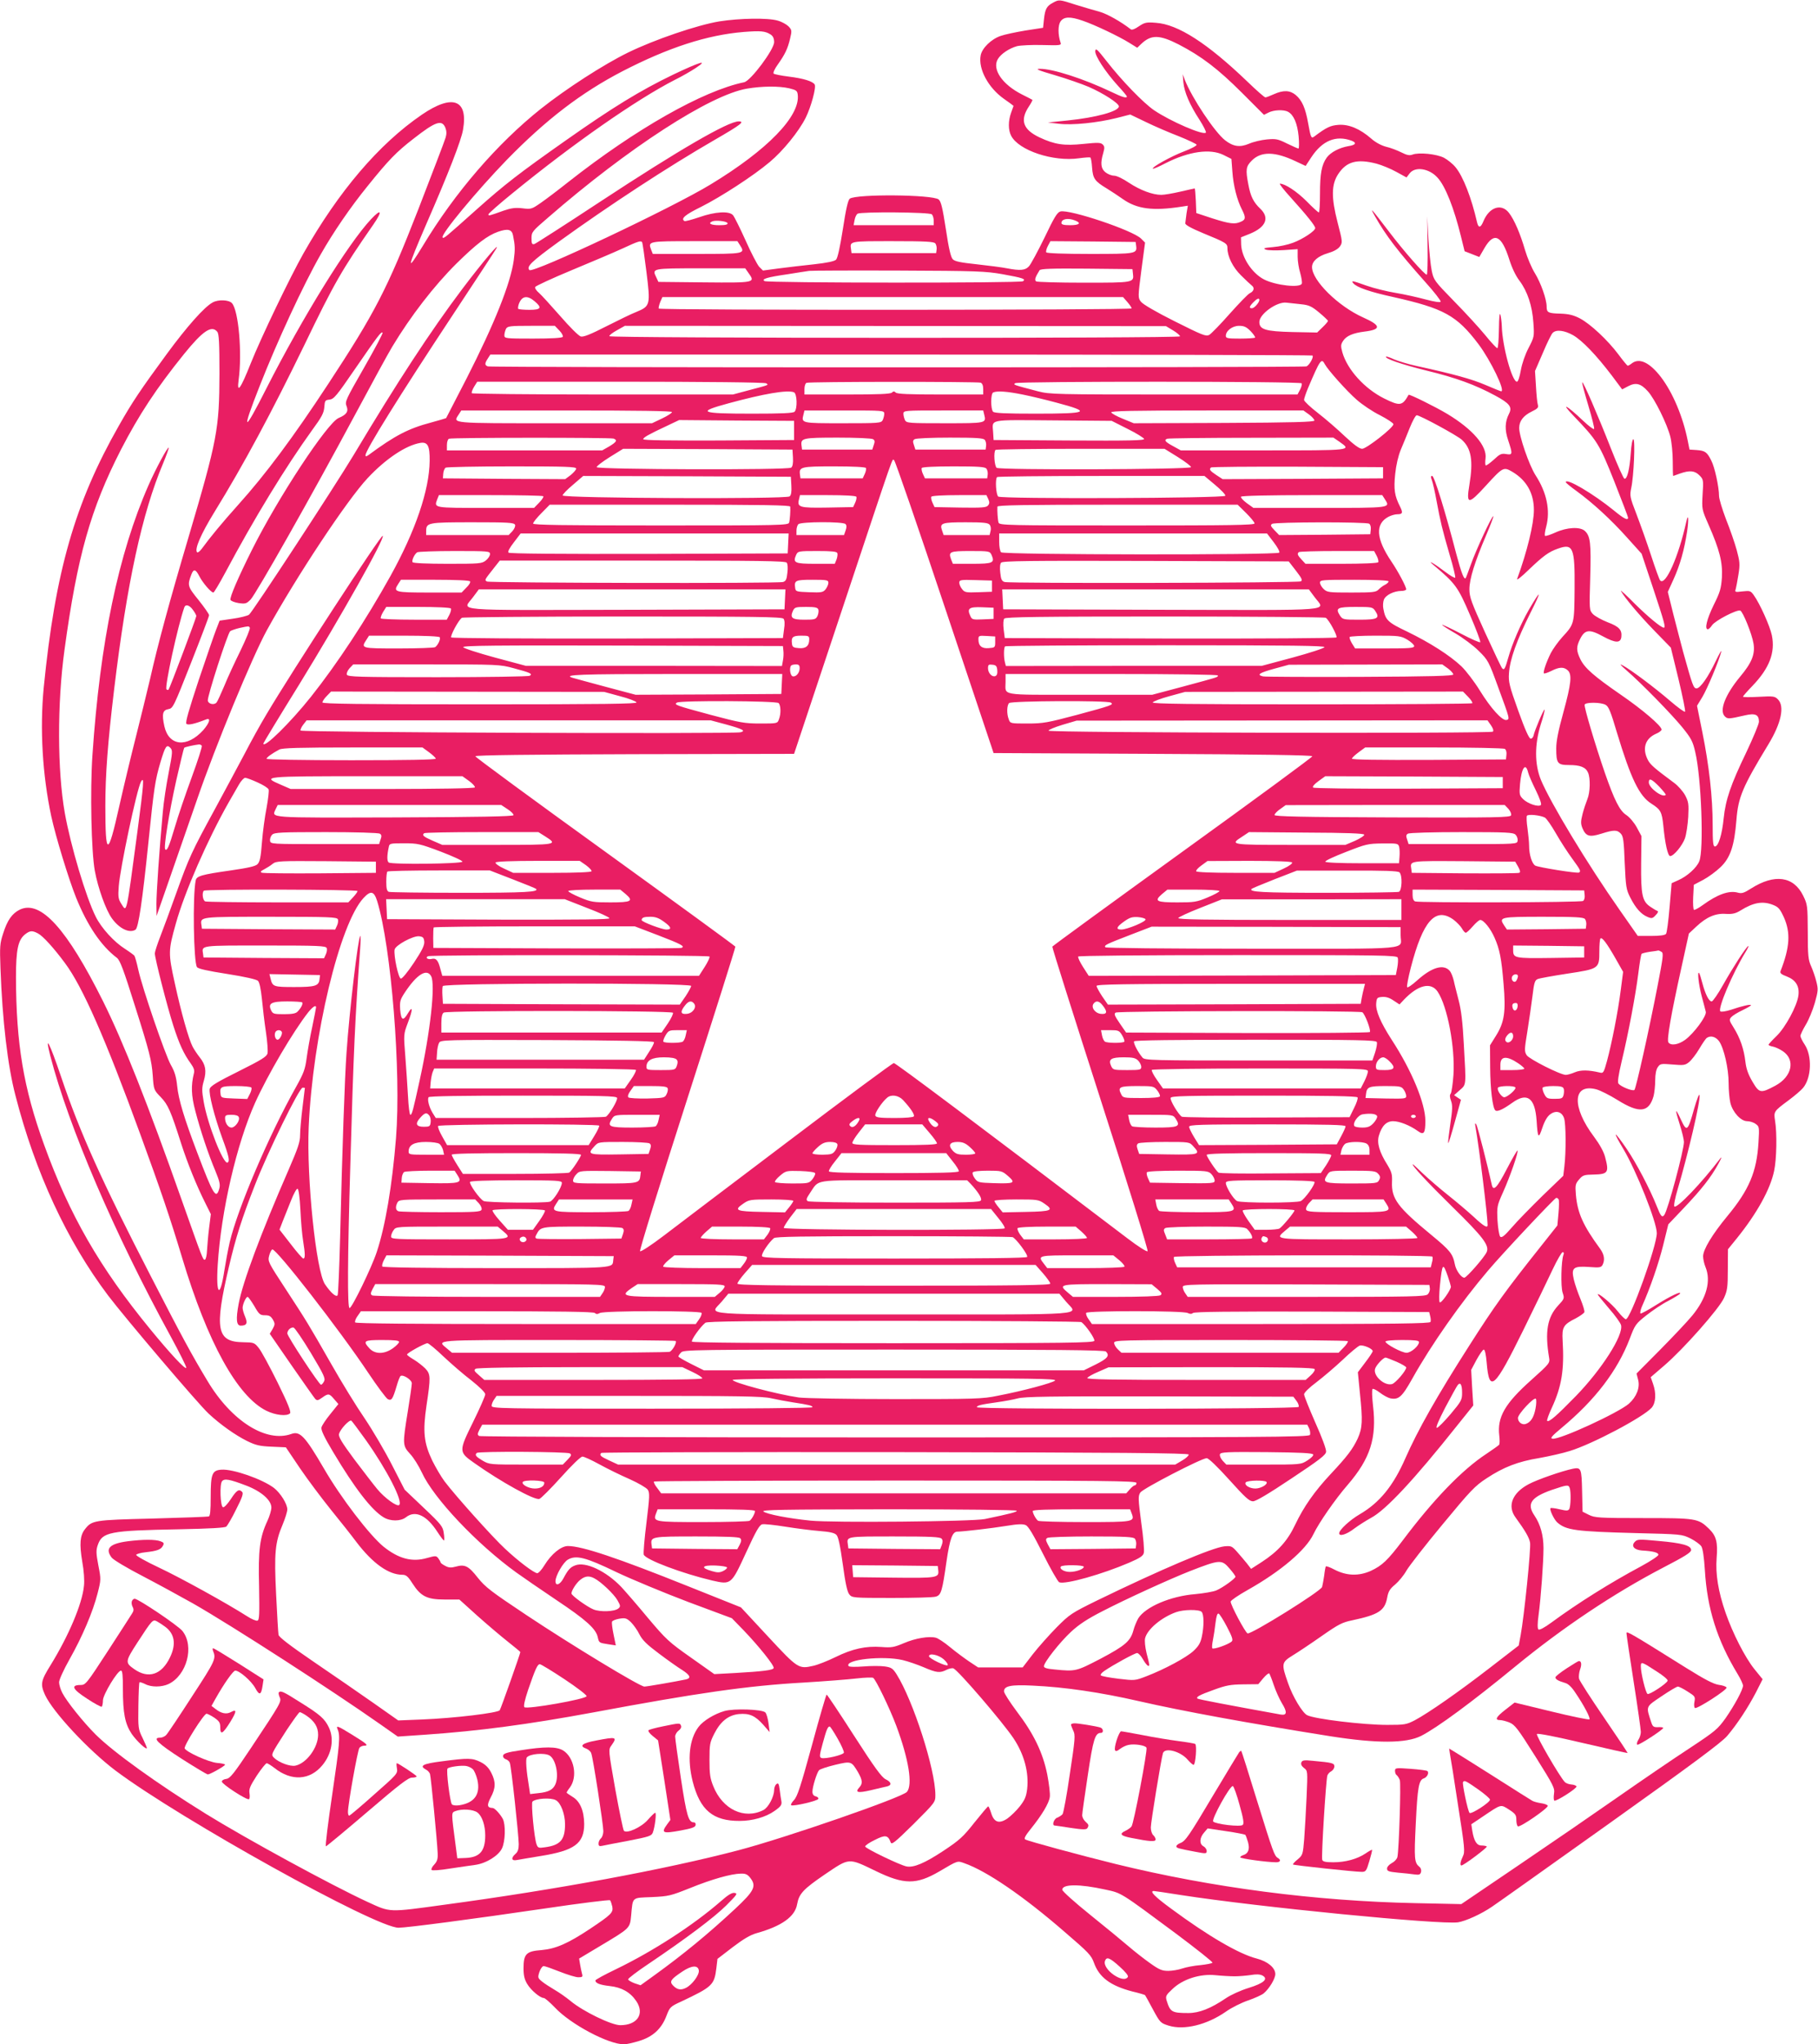 <?xml version="1.0" standalone="no"?>
<!DOCTYPE svg PUBLIC "-//W3C//DTD SVG 20010904//EN"
 "http://www.w3.org/TR/2001/REC-SVG-20010904/DTD/svg10.dtd">
<svg version="1.0" xmlns="http://www.w3.org/2000/svg"
 width="1139pt" height="1280pt" viewBox="0 0 1139 1280"
 preserveAspectRatio="xMidYMid meet">
<g transform="translate(0,1280) scale(0.1,-0.1)"
fill="#e91e63" stroke="none">
<path d="M6599 12784 c-41 -21 -51 -40 -58 -101 l-6 -57 -110 -17 c-60 -10
-131 -25 -156 -34 -59 -20 -117 -77 -125 -122 -16 -85 48 -203 146 -272 33
-23 60 -43 60 -44 0 -1 -7 -20 -15 -42 -19 -52 -19 -109 0 -145 47 -92 264
-164 425 -141 36 5 68 7 71 5 4 -2 9 -31 11 -63 5 -69 17 -86 92 -131 28 -17
73 -47 100 -66 89 -63 189 -76 369 -48 l39 6 -8 -47 c-3 -26 -7 -55 -8 -63 -1
-10 37 -31 114 -63 142 -58 150 -64 150 -92 0 -53 34 -121 85 -171 28 -28 59
-57 68 -64 19 -14 13 -36 -13 -48 -11 -5 -67 -63 -126 -129 -58 -66 -116 -125
-128 -132 -21 -11 -44 -1 -216 85 -118 59 -200 107 -212 123 -19 25 -19 28 3
198 l23 172 -25 25 c-52 52 -447 184 -505 170 -20 -5 -39 -36 -100 -164 -42
-86 -86 -167 -97 -179 -23 -26 -55 -29 -138 -13 -30 6 -114 17 -188 25 -103
11 -139 18 -152 32 -12 13 -25 67 -43 188 -21 135 -30 173 -45 186 -38 31
-515 35 -557 5 -11 -9 -24 -64 -43 -189 -18 -114 -33 -183 -43 -193 -10 -10
-57 -20 -139 -29 -68 -7 -168 -19 -222 -26 l-97 -13 -24 24 c-12 14 -51 88
-85 165 -35 77 -70 148 -79 158 -24 27 -111 22 -211 -13 -47 -16 -88 -27 -93
-24 -24 15 3 39 105 89 125 63 327 194 429 280 83 69 183 192 226 278 34 69
67 191 56 208 -12 20 -71 38 -160 49 -49 6 -93 15 -97 19 -5 5 7 31 26 57 46
65 62 99 77 162 12 50 11 55 -10 77 -12 12 -42 29 -68 36 -61 18 -238 15 -365
-5 -139 -23 -406 -114 -572 -195 -155 -76 -387 -226 -546 -352 -274 -218 -539
-525 -739 -857 -106 -174 -101 -147 20 133 138 316 220 526 231 593 33 189
-66 225 -258 94 -269 -184 -520 -478 -742 -869 -83 -147 -265 -525 -330 -688
-64 -161 -88 -194 -76 -104 23 166 0 435 -42 481 -19 21 -86 24 -121 4 -52
-28 -161 -151 -286 -321 -168 -229 -217 -302 -301 -450 -276 -484 -399 -915
-471 -1640 -25 -258 -8 -547 47 -805 28 -129 109 -394 156 -511 71 -175 156
-301 255 -376 20 -15 42 -74 113 -300 92 -289 105 -343 112 -437 6 -89 7 -91
50 -135 46 -48 63 -87 128 -291 40 -124 97 -265 152 -374 l34 -68 -11 -87 c-6
-47 -11 -110 -13 -140 -1 -30 -7 -56 -13 -58 -12 -4 -14 2 -145 372 -212 601
-368 994 -493 1245 -227 455 -391 636 -521 575 -49 -24 -79 -66 -105 -149 -21
-63 -22 -82 -17 -220 12 -327 45 -609 94 -796 124 -482 323 -910 580 -1251
106 -140 565 -680 630 -740 73 -68 166 -134 240 -171 55 -27 80 -33 155 -36
l89 -4 89 -132 c49 -72 137 -189 195 -261 58 -71 129 -161 158 -200 102 -134
202 -205 288 -205 23 0 35 -10 63 -54 52 -81 91 -101 202 -101 l92 0 113 -102
c63 -56 149 -129 191 -162 43 -34 78 -63 78 -65 0 -9 -121 -352 -129 -364 -10
-17 -286 -50 -486 -58 l-150 -6 -155 109 c-85 60 -253 175 -373 257 -148 101
-219 155 -222 170 -2 11 -9 125 -15 251 -13 262 -7 327 41 440 16 38 29 81 29
94 0 35 -43 103 -84 135 -73 55 -256 119 -328 114 -59 -4 -68 -25 -68 -171 0
-85 -3 -119 -12 -122 -7 -2 -166 -8 -353 -13 -368 -9 -379 -11 -423 -67 -31
-39 -35 -92 -17 -201 11 -60 15 -121 11 -154 -11 -113 -97 -314 -208 -494 -63
-101 -66 -121 -36 -188 50 -108 273 -347 443 -475 405 -303 1629 -983 1772
-983 52 0 470 55 913 120 222 33 408 56 412 52 4 -4 10 -22 14 -39 7 -38 -5
-50 -138 -139 -140 -93 -216 -126 -306 -134 -95 -7 -112 -24 -112 -114 0 -45
6 -70 23 -98 23 -39 81 -88 104 -88 7 0 38 -27 69 -59 98 -105 335 -231 434
-231 13 0 55 9 94 21 86 26 141 76 172 159 20 52 24 57 90 87 197 93 209 104
222 209 l7 59 95 73 c67 51 111 77 150 88 158 44 241 104 254 181 12 66 38 94
174 187 156 105 145 105 319 21 177 -86 254 -86 397 -3 119 70 113 68 158 52
140 -49 370 -206 628 -430 151 -130 167 -146 184 -194 33 -91 103 -143 240
-179 43 -10 79 -21 80 -23 2 -2 24 -42 49 -89 45 -83 48 -86 99 -102 97 -30
240 5 359 88 35 25 98 56 139 70 41 14 85 34 97 44 35 29 73 92 73 121 0 39
-47 79 -116 97 -111 28 -306 142 -536 312 -104 76 -138 111 -109 111 5 0 80
-11 168 -25 489 -76 1625 -187 1738 -171 49 8 146 52 213 98 26 17 358 253
737 523 518 369 701 505 736 546 63 74 131 178 181 274 l41 81 -52 64 c-59 74
-135 223 -180 352 -46 132 -64 244 -56 343 8 99 -2 138 -48 183 -67 65 -80 67
-412 67 -279 0 -303 2 -340 20 l-40 20 -3 130 c-3 140 -6 149 -57 139 -68 -14
-224 -68 -278 -97 -102 -54 -135 -136 -82 -208 61 -84 85 -125 91 -157 7 -34
-37 -462 -59 -581 l-12 -64 -180 -139 c-198 -153 -385 -283 -471 -329 -53 -27
-63 -29 -173 -29 -150 0 -457 37 -502 61 -30 16 -90 116 -119 200 -43 122 -42
130 29 174 33 20 114 74 181 121 106 74 129 86 193 99 164 35 203 60 218 142
7 39 17 55 50 82 22 19 54 57 70 86 16 28 117 158 225 288 177 214 204 243
278 291 106 70 196 105 331 127 61 11 146 30 190 44 141 43 459 211 513 271
26 30 30 90 8 151 l-14 40 86 74 c119 102 343 355 373 422 21 46 24 67 24 178
l1 127 56 69 c125 155 209 306 233 421 16 72 19 237 6 315 -9 57 -8 59 84 127
39 29 80 64 92 79 52 63 57 198 10 270 -15 22 -27 47 -27 55 0 7 15 39 33 69
19 31 44 92 57 137 21 75 22 86 10 133 -7 29 -22 72 -33 97 -18 39 -21 66 -21
215 -1 165 -2 172 -29 227 -60 122 -179 138 -326 45 -45 -29 -59 -33 -84 -26
-54 15 -127 -11 -219 -78 -26 -19 -51 -32 -55 -30 -5 3 -7 39 -5 81 l4 76 59
31 c32 17 81 53 108 79 62 59 87 134 100 296 11 143 39 208 200 473 81 133
103 239 60 282 -20 20 -29 21 -120 16 -55 -3 -99 -3 -99 1 0 3 26 33 58 66
108 112 145 210 123 318 -12 58 -75 198 -113 251 -20 28 -24 29 -71 24 -47 -6
-49 -5 -42 16 3 12 11 54 17 92 10 62 8 79 -11 150 -12 44 -42 131 -67 193
-24 63 -44 129 -44 147 0 55 -27 181 -49 222 -26 52 -38 61 -91 65 l-45 3 -11
55 c-30 151 -94 302 -168 399 -70 91 -135 122 -182 86 -10 -8 -22 -15 -26 -15
-3 0 -29 31 -57 69 -67 90 -178 194 -244 228 -39 20 -68 27 -118 29 -79 2 -89
6 -89 44 0 46 -36 148 -74 210 -20 32 -47 96 -61 143 -30 103 -67 190 -101
234 -47 61 -123 37 -160 -52 -17 -42 -31 -45 -40 -7 -35 153 -87 287 -135 345
-17 21 -50 47 -72 59 -47 24 -158 35 -197 20 -20 -7 -35 -4 -71 14 -26 13 -68
29 -95 35 -30 8 -66 27 -93 51 -71 62 -141 91 -206 86 -50 -4 -74 -15 -151
-73 -19 -14 -22 -7 -38 82 -17 96 -38 144 -78 178 -36 30 -77 32 -137 5 -24
-11 -48 -20 -53 -20 -6 0 -56 44 -112 98 -251 241 -436 360 -574 369 -60 5
-71 2 -107 -22 -24 -17 -43 -24 -50 -19 -63 49 -149 97 -195 110 -30 8 -98 28
-150 44 -105 34 -104 33 -141 14z m185 -114 c74 -25 227 -98 291 -138 l50 -31
25 24 c62 59 114 58 234 -3 143 -74 247 -153 398 -304 l137 -137 28 14 c32 17
96 20 123 5 35 -19 58 -72 66 -153 4 -42 3 -77 -1 -77 -4 0 -36 14 -71 31 -58
29 -70 31 -127 26 -34 -3 -85 -15 -112 -27 -57 -24 -99 -18 -150 22 -65 51
-207 264 -252 378 l-13 35 4 -51 c6 -61 39 -139 101 -234 25 -39 43 -75 40
-80 -13 -20 -222 70 -325 140 -66 45 -202 185 -297 307 -58 74 -68 84 -71 64
-4 -28 63 -131 142 -218 31 -33 56 -64 56 -67 0 -13 -28 -5 -96 28 -172 82
-371 147 -451 145 -29 0 -7 -10 97 -40 74 -22 169 -55 211 -73 92 -40 189
-103 189 -122 0 -31 -143 -70 -319 -88 l-126 -13 70 -8 c84 -10 239 6 360 36
l86 22 98 -47 c53 -26 146 -66 206 -89 60 -24 110 -48 112 -53 2 -6 -34 -25
-79 -42 -79 -30 -204 -99 -195 -108 2 -3 39 13 81 35 144 73 277 92 361 51
l50 -25 6 -80 c6 -86 29 -177 60 -237 25 -49 24 -63 -6 -76 -38 -18 -70 -14
-180 21 l-100 33 -3 77 c-2 42 -5 77 -7 77 -2 0 -43 -9 -90 -20 -47 -11 -101
-20 -119 -20 -55 0 -132 29 -202 75 -38 26 -78 45 -94 45 -15 0 -39 9 -54 21
-29 23 -33 57 -14 121 9 32 9 41 -3 53 -13 13 -31 13 -120 4 -123 -13 -181 -4
-277 41 -103 49 -123 107 -66 193 14 21 24 40 22 42 -2 1 -31 17 -66 34 -122
62 -187 156 -151 220 19 33 71 68 121 82 22 5 93 9 159 7 116 -3 120 -2 113
17 -16 48 -16 106 0 130 21 31 60 33 140 5z m-1956 -86 c15 -10 22 -24 22 -48
0 -46 -147 -243 -188 -251 -257 -53 -679 -292 -1102 -625 -63 -50 -141 -109
-173 -131 -55 -38 -59 -40 -115 -33 -45 5 -70 1 -117 -15 -92 -33 -95 -34 -95
-23 0 5 69 66 153 134 381 311 775 585 1015 708 43 21 102 55 132 75 83 55 24
37 -140 -41 -208 -100 -381 -206 -675 -413 -293 -206 -382 -275 -555 -429
-205 -183 -209 -187 -217 -179 -15 16 213 291 402 486 245 251 465 420 725
555 287 148 529 227 760 246 105 8 134 6 168 -16z m117 -337 c44 -11 50 -15
53 -40 16 -134 -189 -345 -543 -560 -240 -147 -1116 -560 -1138 -538 -21 21
11 52 183 177 319 230 686 470 977 638 163 94 192 116 151 116 -66 0 -372
-177 -868 -503 -217 -143 -403 -262 -412 -265 -15 -4 -18 3 -18 36 0 39 4 44
103 129 503 437 1016 769 1247 808 94 16 200 17 265 2z m-2155 -246 c8 -20 9
-39 2 -62 -5 -19 -83 -221 -171 -449 -195 -500 -272 -649 -566 -1096 -218
-332 -391 -564 -562 -754 -103 -115 -174 -201 -229 -276 -12 -16 -25 -26 -29
-22 -18 18 23 113 109 253 182 295 358 623 563 1045 188 390 234 469 432 754
59 85 51 103 -14 34 -145 -155 -428 -612 -655 -1058 -145 -287 -160 -283 -44
11 109 278 273 633 382 824 80 141 187 297 295 430 132 164 181 214 287 296
138 108 178 122 200 70z m5678 -82 c34 -13 26 -27 -20 -34 -58 -10 -112 -39
-136 -72 -32 -45 -42 -100 -42 -225 0 -65 -3 -118 -7 -118 -5 0 -39 31 -77 70
-61 61 -135 110 -167 110 -6 0 24 -39 68 -87 102 -113 153 -177 153 -191 0
-18 -77 -69 -139 -92 -31 -12 -87 -24 -125 -27 -58 -5 -65 -8 -45 -16 13 -5
63 -6 112 -3 l87 6 0 -48 c0 -27 7 -72 16 -101 8 -29 13 -59 10 -67 -11 -28
-163 -11 -236 26 -76 39 -141 138 -144 219 l-1 45 55 22 c101 41 126 100 66
157 -43 41 -61 77 -75 152 -18 94 -15 113 22 150 58 58 145 57 275 -5 l62 -29
36 55 c69 104 154 139 252 103z m157 -144 c33 -9 89 -32 123 -51 l64 -35 20
26 c34 44 122 31 174 -27 49 -52 104 -192 147 -368 l23 -93 46 -18 46 -18 33
57 c60 102 107 79 155 -73 16 -51 40 -102 64 -133 50 -67 80 -157 87 -264 6
-86 5 -88 -30 -156 -22 -42 -41 -97 -49 -141 -7 -41 -17 -71 -24 -71 -31 0
-92 224 -95 349 -1 25 -5 57 -9 71 -5 16 -8 -18 -9 -92 -1 -65 -5 -118 -10
-118 -5 0 -40 37 -77 83 -37 45 -125 141 -195 212 -123 126 -127 132 -139 190
-7 33 -16 123 -21 200 l-7 140 2 -182 c2 -101 -1 -183 -5 -183 -14 0 -143 146
-237 270 -114 149 -124 160 -87 95 68 -120 142 -217 313 -409 57 -63 101 -120
98 -125 -4 -6 -41 0 -94 14 -48 13 -132 32 -187 41 -55 9 -137 29 -182 45 -93
33 -100 34 -84 15 21 -25 104 -54 251 -86 316 -71 397 -115 533 -295 76 -101
170 -295 142 -295 -3 0 -48 18 -99 40 -87 37 -199 68 -433 119 -51 11 -113 30
-139 41 -25 12 -48 19 -50 17 -12 -11 98 -49 252 -87 186 -45 306 -89 432
-157 91 -49 108 -72 86 -114 -26 -51 -27 -101 -5 -166 29 -87 28 -93 -13 -86
-30 5 -40 0 -78 -36 -25 -22 -47 -38 -50 -35 -3 3 -4 22 -1 43 11 78 -80 183
-239 279 -75 45 -239 126 -243 120 -39 -70 -54 -72 -153 -23 -124 62 -231 181
-262 289 -11 40 -10 49 5 72 20 31 62 49 135 58 105 13 103 38 -9 88 -157 70
-321 232 -321 316 0 36 37 68 97 86 38 11 64 25 77 42 18 26 18 28 -14 152
-40 155 -39 237 4 302 52 79 118 97 241 65z m-2787 -317 c7 -7 12 -25 12 -40
l0 -28 -251 0 -251 0 6 32 c3 18 12 36 19 40 21 13 451 10 465 -4z m896 -38
c43 -16 30 -30 -29 -30 -41 0 -55 4 -55 14 0 25 41 33 84 16z m-2176 -17 c3
-9 -12 -13 -52 -13 -52 0 -73 11 -43 24 22 9 90 1 95 -11z m-1344 -76 c13 -63
14 -88 5 -155 -20 -147 -122 -401 -296 -742 -70 -135 -127 -246 -128 -248 -1
-1 -45 -14 -96 -28 -140 -37 -225 -81 -390 -203 -15 -10 -19 -11 -19 -1 0 31
214 375 548 880 140 212 261 396 269 410 35 59 -86 -84 -209 -247 -204 -271
-407 -582 -683 -1043 -121 -201 -634 -984 -655 -999 -11 -7 -57 -19 -102 -25
l-82 -12 -21 -54 c-12 -30 -61 -173 -110 -318 -62 -188 -85 -266 -77 -274 10
-10 51 -1 125 28 30 11 19 -23 -20 -68 -101 -111 -215 -100 -243 24 -17 77
-11 102 25 108 29 5 33 14 142 290 62 157 113 291 113 298 0 7 -30 50 -66 95
-69 85 -71 92 -45 160 14 37 27 34 50 -11 21 -41 73 -102 88 -102 4 0 37 55
73 122 185 347 380 665 545 894 61 83 74 108 77 145 3 41 5 44 33 47 27 3 45
25 158 190 147 213 165 237 174 229 3 -4 -49 -102 -116 -219 -114 -199 -121
-213 -110 -240 14 -34 1 -54 -49 -75 -71 -30 -378 -495 -544 -827 -85 -170
-140 -297 -134 -312 3 -7 26 -16 51 -20 43 -6 49 -4 75 22 34 35 383 651 650
1149 106 198 213 394 238 435 115 191 261 380 402 520 124 122 194 176 261
199 60 21 86 15 93 -22z m809 -44 c3 -5 15 -88 27 -185 26 -208 24 -215 -63
-251 -29 -11 -113 -52 -188 -90 -100 -51 -143 -68 -160 -64 -14 4 -70 60 -129
128 -58 66 -118 132 -133 145 -16 13 -27 30 -24 37 2 6 105 54 228 105 123 51
267 112 319 136 99 46 116 51 123 39z m613 -18 c35 -54 29 -55 -271 -55 l-275
0 -10 25 c-21 55 -21 55 271 55 l269 0 16 -25z m1224 11 c6 -8 10 -25 8 -38
l-3 -23 -265 0 -265 0 -3 23 c-8 53 -12 52 261 52 210 0 257 -3 267 -14z
m1258 -14 c7 -51 0 -52 -289 -52 -162 0 -270 4 -274 10 -3 5 1 23 10 40 l16
30 267 -2 267 -3 3 -23z m-2428 -172 c43 -60 41 -61 -277 -58 l-288 3 -13 28
c-28 57 -29 57 277 57 l280 0 21 -30z m2408 -3 c7 -57 6 -57 -307 -57 -157 0
-292 4 -299 8 -12 8 -7 25 21 70 7 9 72 12 295 10 l287 -3 3 -28z m-816 -4
c127 -23 148 -30 127 -44 -19 -12 -1600 -11 -1619 1 -21 13 14 24 145 43 61
10 121 19 135 21 14 2 266 3 560 2 492 -2 544 -4 652 -23z m-2933 -169 c49
-41 41 -54 -32 -54 -35 0 -66 3 -70 6 -3 3 -1 18 4 32 19 49 52 55 98 16z
m3714 -5 c15 -17 27 -35 27 -40 0 -11 -2957 -12 -2963 -1 -2 4 2 22 9 40 l14
32 1443 0 1443 0 27 -31z m827 13 c0 -16 -32 -52 -46 -52 -20 0 -18 10 8 37
22 23 38 30 38 15z m262 -27 c49 -5 66 -13 113 -52 30 -25 55 -49 55 -52 0 -4
-15 -22 -34 -40 l-34 -33 -154 3 c-170 4 -208 16 -208 63 0 50 111 129 170
121 19 -2 61 -7 92 -10z m-4648 -164 c16 -16 25 -34 22 -40 -5 -7 -69 -11
-187 -11 -174 0 -179 1 -179 21 0 11 5 29 10 40 10 17 23 19 158 19 l148 0 28
-29z m3846 0 c25 -15 44 -32 43 -37 -4 -13 -3572 -12 -3575 1 -2 6 20 22 47
37 l50 28 1695 -1 1695 -1 45 -27z m486 -5 c18 -19 30 -37 27 -40 -4 -3 -46
-6 -95 -6 -76 0 -88 2 -88 17 0 32 41 63 83 63 32 0 46 -7 73 -34z m-6475 -3
c11 -13 14 -68 14 -262 -1 -346 -13 -413 -194 -1025 -118 -398 -193 -674 -240
-884 -22 -92 -62 -257 -90 -367 -28 -110 -75 -305 -104 -434 -71 -318 -87
-318 -87 3 0 195 15 395 55 729 80 665 175 1104 307 1416 21 51 37 95 35 98
-7 6 -81 -132 -126 -234 -190 -432 -304 -983 -352 -1693 -15 -220 -7 -602 15
-722 20 -109 69 -245 107 -298 47 -65 110 -95 148 -71 18 12 43 176 81 548 35
341 41 384 76 503 30 99 38 111 61 88 15 -16 15 -26 -10 -155 -15 -76 -32
-187 -37 -248 -22 -240 -40 -504 -40 -575 l1 -75 75 215 c41 118 122 350 179
515 116 338 346 893 437 1059 187 339 502 814 631 952 113 121 240 206 331
221 46 7 59 -19 58 -112 -2 -184 -89 -439 -246 -722 -153 -275 -334 -550 -498
-756 -129 -162 -298 -328 -298 -292 0 3 101 170 225 370 260 423 538 916 523
930 -10 10 -567 -845 -730 -1120 -36 -60 -96 -168 -133 -240 -38 -71 -122
-229 -188 -350 -145 -266 -162 -302 -242 -525 -34 -96 -79 -217 -99 -269 -20
-51 -36 -101 -36 -110 0 -31 78 -335 116 -453 37 -115 65 -176 110 -238 18
-25 24 -42 19 -60 -19 -77 -17 -140 9 -237 31 -120 82 -272 126 -376 26 -64
31 -84 24 -109 -20 -70 -37 -42 -139 227 -81 213 -117 332 -125 416 -6 57 -16
91 -40 132 -35 63 -179 482 -204 597 -9 42 -20 80 -24 86 -4 5 -31 25 -59 43
-68 43 -147 129 -183 201 -61 121 -157 443 -194 650 -47 266 -48 685 -2 1020
80 588 164 884 354 1255 112 217 222 384 394 597 118 146 174 184 209 141z
m8495 -22 c57 -33 144 -123 242 -252 l65 -87 38 20 c48 25 79 17 123 -32 43
-47 121 -205 141 -285 8 -32 15 -101 15 -152 0 -51 1 -93 3 -93 1 0 20 7 42
15 60 21 92 19 122 -11 25 -25 26 -29 20 -120 -5 -93 -5 -93 38 -191 69 -157
88 -234 83 -328 -5 -70 -11 -92 -52 -174 -43 -89 -58 -151 -36 -151 5 0 17 11
26 25 19 29 156 100 177 92 17 -7 73 -146 83 -206 11 -67 -11 -121 -84 -208
-93 -112 -132 -212 -96 -248 18 -18 25 -17 126 6 65 15 88 5 88 -40 0 -14 -36
-100 -79 -191 -98 -203 -130 -297 -142 -414 -10 -101 -33 -176 -55 -176 -11 0
-14 25 -14 137 0 169 -22 369 -65 581 l-33 163 34 56 c31 52 103 224 118 283
3 14 -12 -12 -34 -58 -49 -103 -98 -172 -121 -172 -19 0 -25 17 -83 225 -13
50 -41 155 -61 234 l-36 145 36 79 c40 88 67 182 85 300 11 76 8 119 -5 61
-49 -221 -131 -405 -164 -368 -5 5 -30 74 -56 154 -26 80 -68 197 -92 260 -42
108 -43 116 -33 165 16 72 26 305 13 305 -6 0 -13 -39 -16 -87 -7 -102 -23
-166 -40 -160 -6 2 -44 86 -84 188 -84 214 -174 421 -180 415 -3 -2 15 -68 38
-145 23 -77 40 -144 36 -147 -4 -4 -35 20 -69 52 -101 96 -145 120 -62 33 151
-157 164 -178 258 -414 47 -119 86 -221 86 -226 0 -20 -26 -7 -89 45 -129 105
-301 206 -301 177 0 -4 30 -29 68 -56 100 -73 215 -178 316 -291 l91 -101 73
-219 c70 -211 79 -244 66 -244 -17 0 -100 69 -183 151 -51 52 -90 87 -86 79
24 -43 111 -147 206 -245 l107 -110 48 -197 c26 -109 45 -201 41 -204 -4 -4
-46 27 -94 68 -99 85 -245 194 -295 221 -25 14 -19 6 22 -30 95 -82 283 -275
350 -357 55 -68 66 -88 81 -155 38 -157 55 -614 25 -684 -16 -40 -76 -94 -131
-118 l-42 -19 -13 -152 c-7 -84 -17 -159 -22 -165 -7 -9 -39 -13 -94 -13 l-83
0 -114 163 c-199 283 -433 670 -493 814 -40 98 -40 221 -1 347 16 48 26 90 24
93 -5 5 -63 -132 -69 -162 -2 -11 -10 -20 -18 -20 -10 0 -35 55 -78 175 -56
156 -62 181 -58 235 5 85 49 207 133 375 74 146 70 157 -8 23 -52 -91 -105
-214 -129 -299 -21 -74 -26 -82 -39 -68 -5 5 -53 106 -107 224 -86 189 -98
222 -98 270 0 64 33 171 105 339 27 63 47 116 45 119 -7 7 -110 -214 -141
-303 -16 -44 -30 -82 -32 -84 -10 -14 -27 30 -59 150 -69 266 -138 489 -151
489 -10 0 -10 -6 -2 -27 6 -16 19 -73 29 -128 25 -134 35 -176 82 -338 23 -76
38 -140 35 -144 -4 -3 -30 12 -59 34 -74 56 -126 86 -73 42 133 -112 150 -135
224 -308 39 -90 68 -167 65 -172 -2 -4 -56 19 -120 53 -63 33 -117 58 -119 56
-2 -2 35 -26 82 -53 48 -28 114 -77 147 -110 59 -58 63 -65 123 -230 73 -198
73 -198 51 -203 -27 -5 -98 73 -167 185 -34 55 -86 123 -115 151 -73 69 -199
149 -339 217 -122 58 -137 72 -150 143 -4 17 -2 43 3 57 11 29 63 55 110 55
16 0 30 5 30 10 0 17 -50 111 -92 173 -98 145 -104 237 -18 282 16 8 40 15 53
15 35 0 38 9 18 49 -34 67 -40 107 -30 203 6 57 19 113 35 152 14 33 40 96 57
139 17 42 36 77 43 77 20 0 254 -127 282 -153 60 -54 73 -131 48 -282 -21
-126 -7 -127 104 -5 106 116 110 118 165 86 89 -53 135 -134 135 -239 0 -87
-42 -259 -105 -432 -4 -11 28 14 71 56 92 88 127 114 185 134 95 34 106 7 104
-250 -2 -224 -1 -221 -77 -304 -27 -30 -59 -75 -72 -100 -28 -56 -50 -120 -43
-127 3 -3 23 4 46 15 49 25 78 27 103 4 28 -25 22 -83 -27 -262 -32 -116 -45
-181 -45 -227 0 -94 8 -104 80 -104 70 0 104 -13 119 -47 16 -34 14 -124 -4
-167 -8 -20 -22 -61 -30 -92 -12 -48 -12 -61 -1 -89 22 -52 44 -58 118 -35 79
25 100 25 123 0 15 -16 19 -46 24 -182 7 -151 9 -167 35 -218 33 -65 67 -104
108 -121 26 -11 32 -10 51 11 15 15 18 24 10 27 -7 2 -26 14 -44 26 -50 34
-59 74 -57 270 l2 172 -29 54 c-17 31 -45 64 -66 78 -42 27 -75 94 -134 263
-60 174 -132 415 -127 428 5 16 100 16 131 -1 19 -10 32 -41 71 -173 88 -290
140 -399 218 -447 56 -36 64 -50 73 -137 11 -114 28 -190 43 -190 22 0 75 64
92 110 9 25 18 86 21 135 4 81 2 94 -19 135 -14 25 -44 60 -69 78 -127 94
-149 114 -165 144 -37 72 -17 135 54 165 17 7 32 19 32 25 0 23 -122 127 -258
220 -165 114 -224 165 -251 221 -26 54 -26 77 -1 127 30 59 58 62 142 16 79
-43 111 -44 116 -4 5 44 -14 65 -86 92 -38 15 -79 38 -92 51 -23 25 -23 26
-17 229 6 215 1 260 -34 292 -30 27 -112 23 -184 -10 -31 -14 -61 -24 -65 -21
-4 2 -1 28 7 57 27 101 4 214 -67 323 -40 63 -104 247 -102 298 1 42 27 75 78
100 37 18 44 25 39 42 -4 11 -9 63 -12 116 l-6 96 49 113 c26 62 54 119 62
126 22 22 73 16 128 -15z m-1633 -127 c9 -10 -20 -61 -38 -68 -21 -8 -5108 -8
-5129 0 -20 8 -20 18 0 49 l16 25 2572 0 c1415 0 2575 -3 2579 -6z m77 -54
c20 -37 138 -169 200 -223 34 -30 99 -74 146 -97 46 -24 84 -49 84 -56 0 -22
-169 -154 -196 -154 -17 0 -50 24 -108 78 -45 43 -121 109 -169 146 -48 37
-87 74 -87 82 0 8 11 40 24 72 77 181 85 192 106 152z m-3500 -120 c17 -11 22
-9 -111 -44 l-97 -26 -815 0 c-449 0 -818 4 -821 8 -3 5 4 23 14 40 l20 32
897 0 c537 0 904 -4 913 -10z m1344 4 c10 -4 16 -18 16 -40 l0 -34 -268 0
c-195 0 -271 3 -280 12 -9 9 -15 9 -24 0 -9 -9 -85 -12 -280 -12 l-268 0 0 34
c0 19 6 37 13 39 18 8 1072 8 1091 1z m2011 -4 c3 -5 -1 -23 -10 -40 l-16 -30
-774 0 c-746 0 -778 1 -852 20 -156 41 -157 41 -142 51 20 12 1786 12 1794 -1z
m-3181 -56 c20 -8 23 -103 4 -122 -9 -9 -82 -12 -267 -12 -328 0 -349 10 -146
65 221 60 367 85 409 69z m1432 -14 c55 -11 150 -34 213 -51 222 -59 203 -69
-129 -69 -186 0 -259 3 -268 12 -16 16 -16 115 1 121 26 11 88 6 183 -13z
m-2196 -110 c0 -6 -28 -24 -62 -40 l-63 -30 -608 0 c-663 0 -640 -2 -603 55
l16 25 660 0 c451 0 660 -3 660 -10z m1330 -11 c0 -11 -5 -29 -10 -40 -10 -18
-24 -19 -251 -19 -260 0 -259 0 -245 55 l6 25 250 0 c246 0 250 0 250 -21z
m626 -4 c14 -55 15 -55 -245 -55 -227 0 -241 1 -251 19 -5 11 -10 29 -10 40 0
21 4 21 250 21 l250 0 6 -25z m2035 0 c19 -14 34 -31 34 -38 0 -9 -132 -13
-566 -15 l-566 -2 -68 28 c-38 15 -70 33 -73 40 -3 9 135 12 600 12 l604 0 35
-25z m-3226 -100 l0 -60 -472 -3 c-306 -1 -473 1 -473 8 0 11 34 30 145 82
l80 38 360 -3 360 -2 0 -60z m2089 10 c55 -27 101 -56 104 -63 3 -10 -93 -12
-470 -10 l-473 3 -3 49 c-5 83 -36 77 375 74 l368 -3 99 -50z m-3220 -61 c26
-10 19 -21 -27 -49 l-44 -25 -486 0 -487 0 0 34 c0 19 6 37 13 39 18 8 1012 8
1031 1z m1626 -4 c11 -7 12 -15 4 -37 l-9 -28 -220 0 -220 0 -3 23 c-7 49 5
52 227 52 113 0 213 -4 221 -10z m700 -4 c6 -8 10 -25 8 -38 l-3 -23 -220 0
-220 0 -9 28 c-8 22 -7 30 4 37 8 6 108 10 221 10 168 0 209 -3 219 -14z
m2222 -12 c78 -55 84 -54 -478 -54 l-516 0 -49 27 c-50 27 -58 38 -36 46 6 3
244 6 526 6 l515 1 38 -26z m-3424 -100 c2 -34 -2 -55 -11 -62 -19 -16 -1216
-12 -1219 3 -1 6 36 34 82 63 l84 52 531 -2 530 -3 3 -51z m2412 4 c46 -29 83
-57 82 -63 -3 -15 -1200 -19 -1218 -4 -14 12 -20 100 -7 112 3 4 243 7 533 7
l526 0 84 -52z m-1461 -939 l306 -914 998 -5 c653 -3 998 -8 999 -15 1 -5
-365 -274 -813 -597 -447 -323 -815 -591 -816 -595 -2 -5 134 -433 301 -953
173 -537 301 -949 296 -954 -5 -5 -59 29 -127 81 -944 717 -1451 1097 -1463
1097 -8 0 -305 -220 -660 -489 -355 -268 -707 -535 -783 -593 -79 -60 -142
-101 -147 -96 -5 5 126 426 296 954 167 520 303 948 301 953 -1 4 -369 272
-816 595 -448 323 -814 592 -813 597 1 7 348 11 1000 13 l997 2 299 898 c348
1045 313 945 328 940 6 -2 149 -416 317 -919z m-2309 867 c0 -7 -16 -25 -34
-40 l-35 -26 -383 2 -383 3 2 29 c1 16 8 33 15 38 7 4 194 8 416 8 335 0 402
-2 402 -14z m1815 4 c3 -5 0 -22 -7 -37 l-13 -28 -195 0 -195 0 -3 23 c-7 49
6 52 214 52 117 0 195 -4 199 -10z m755 -4 c6 -8 10 -25 8 -38 l-3 -23 -195 0
-195 0 -13 28 c-7 15 -10 32 -7 37 4 6 82 10 199 10 157 0 196 -3 206 -14z
m2485 -26 l0 -35 -503 -3 -502 -2 -40 26 c-40 27 -46 35 -33 47 3 4 248 6 542
5 l536 -3 0 -35z m-3707 -81 c2 -39 -1 -59 -11 -67 -22 -18 -1422 -12 -1422 6
0 7 29 37 65 67 l64 55 651 -2 650 -3 3 -56z m2655 5 c37 -31 66 -61 64 -68
-5 -16 -1404 -21 -1423 -5 -14 12 -20 110 -7 122 3 4 297 7 652 7 l647 0 67
-56z m-4209 -71 c3 -4 -8 -22 -26 -40 l-32 -33 -303 0 c-328 0 -324 -1 -304
53 l11 27 323 0 c178 0 327 -3 331 -7z m1961 -3 c3 -5 0 -22 -7 -37 l-13 -28
-161 -3 c-176 -3 -191 2 -178 52 l6 26 173 0 c105 0 176 -4 180 -10z m827 -15
c8 -19 8 -28 -2 -40 -11 -13 -38 -15 -174 -13 l-161 3 -13 28 c-7 15 -10 32
-7 37 4 6 74 10 176 10 l169 0 12 -25z m2484 0 c36 -56 42 -55 -409 -55 l-414
0 -42 30 c-23 17 -39 35 -36 40 4 6 174 10 445 10 l440 0 16 -25z m-3725 -47
c2 -25 -2 -83 -7 -100 -5 -17 -52 -18 -805 -18 -621 0 -799 3 -799 12 0 7 23
36 52 65 l52 53 753 0 c595 0 753 -3 754 -12z m2856 -40 c29 -29 53 -58 53
-65 0 -11 -155 -13 -799 -13 -753 0 -800 1 -805 18 -5 17 -9 75 -7 100 1 9
159 12 753 12 l752 0 53 -52z m-4580 -74 c3 -8 -4 -25 -17 -40 l-23 -24 -259
0 -258 0 0 24 c0 54 9 56 291 56 225 0 260 -2 266 -16z m2070 5 c8 -8 8 -20 1
-40 l-10 -29 -149 0 -149 0 0 28 c0 15 5 33 12 40 16 16 279 17 295 1z m903
-4 c7 -8 10 -25 6 -40 l-6 -25 -144 0 -144 0 -10 29 c-16 46 -3 51 149 51 109
0 139 -3 149 -15z m2378 6 c8 -5 12 -21 10 -37 l-3 -29 -285 -3 -286 -2 -29
30 c-25 26 -27 32 -15 40 19 12 590 13 608 1z m-3640 -123 l-3 -63 -869 -3
c-547 -1 -873 1 -880 8 -6 6 6 29 34 65 l42 55 840 0 839 0 -3 -62z m3042 7
c23 -30 39 -59 35 -65 -10 -16 -1727 -14 -1743 2 -7 7 -12 36 -12 65 l0 53
839 0 839 0 42 -55z m-4910 -74 c0 -11 -12 -29 -26 -40 -25 -20 -39 -21 -240
-21 -128 0 -215 4 -219 10 -7 11 12 51 29 62 6 4 111 8 234 8 213 0 222 -1
222 -19z m2176 6 c3 -8 0 -26 -5 -40 l-11 -27 -120 0 c-132 0 -144 6 -122 56
11 23 14 24 132 24 91 0 122 -3 126 -13z m966 -11 c22 -50 10 -56 -122 -56
l-120 0 -11 27 c-18 49 -10 53 121 53 118 0 121 -1 132 -24z m2413 -6 c9 -17
13 -35 10 -40 -4 -6 -96 -10 -231 -10 l-225 0 -24 26 c-26 28 -29 36 -18 47 3
4 111 7 239 7 l233 0 16 -30z m-3696 -43 c6 -8 8 -33 4 -64 -4 -41 -10 -52
-27 -57 -36 -10 -1840 -6 -1855 3 -16 10 -17 8 43 84 l37 47 893 0 c728 0 896
-2 905 -13z m3190 -50 c37 -48 43 -60 31 -67 -16 -10 -1820 -14 -1856 -4 -17
5 -23 16 -27 57 -4 31 -2 56 5 64 9 11 172 13 906 11 l896 -3 45 -58z m-5174
-67 c4 -6 -7 -24 -24 -40 l-29 -30 -202 0 c-219 0 -228 3 -195 54 l17 26 214
0 c133 0 215 -4 219 -10z m2245 -9 c0 -10 -8 -28 -17 -40 -16 -20 -26 -22
-103 -19 -80 3 -85 4 -88 26 -7 48 1 52 108 52 91 0 100 -2 100 -19z m1025
-21 l0 -35 -85 -3 c-77 -3 -87 -1 -102 19 -10 12 -18 30 -18 40 0 18 7 20 103
17 l102 -3 0 -35z m2485 30 c0 -5 -10 -15 -22 -21 -13 -6 -31 -20 -41 -30 -16
-17 -35 -19 -169 -19 -142 0 -153 1 -175 22 -13 12 -23 30 -23 40 0 17 14 18
215 18 131 0 215 -4 215 -10z m-3782 -112 l-3 -63 -992 -3 c-1124 -2 -1025
-11 -958 81 l35 47 961 0 960 0 -3 -62z m3317 15 c67 -92 166 -83 -957 -81
l-993 3 -3 63 -3 62 960 0 961 0 35 -47z m-7026 -82 c12 -16 21 -33 21 -38 0
-11 -167 -454 -174 -461 -3 -3 -9 -2 -13 2 -13 13 71 398 112 514 8 21 33 13
54 -17z m1616 9 c3 -5 -1 -23 -10 -40 l-16 -30 -204 0 c-112 0 -206 4 -209 8
-3 5 4 23 14 40 l20 32 199 0 c118 0 202 -4 206 -10z m2302 -6 c3 -8 1 -26 -5
-40 -11 -22 -17 -24 -82 -24 -78 0 -92 11 -72 56 11 22 17 24 82 24 55 0 72
-3 77 -16z m1098 -24 l0 -35 -68 -3 c-63 -3 -68 -1 -78 22 -22 47 -7 57 73 54
l73 -3 0 -35z m2391 15 c31 -47 15 -55 -100 -55 -100 0 -104 1 -121 26 -30 47
-17 54 99 54 101 0 106 -1 122 -25z m-3707 -49 c7 -9 9 -31 3 -67 l-7 -54
-1035 -3 c-570 -1 -1038 2 -1043 7 -8 8 46 110 67 123 6 4 459 8 1007 8 830 0
998 -2 1008 -14z m3397 6 c21 -13 75 -115 67 -123 -5 -5 -473 -8 -1044 -7
l-1034 3 -7 55 c-4 33 -2 60 4 67 8 10 219 13 1007 13 548 0 1001 -4 1007 -8z
m-6741 -62 c4 -6 -23 -70 -58 -143 -36 -73 -82 -172 -102 -222 -21 -49 -42
-96 -48 -103 -14 -18 -51 -11 -55 11 -5 23 124 421 140 435 7 5 33 14 58 20
61 13 58 13 65 2z m1190 -60 c7 -11 -12 -51 -29 -62 -6 -4 -109 -8 -228 -8
-237 0 -238 0 -202 55 l16 25 219 0 c131 0 220 -4 224 -10z m2315 -13 c0 -41
-21 -59 -65 -55 -33 2 -41 7 -43 26 -6 43 4 52 58 52 46 0 50 -2 50 -23z
m1165 -17 c0 -34 -2 -35 -40 -38 -44 -4 -65 14 -65 55 0 23 3 24 53 21 l52 -3
0 -35z m2582 15 c23 -14 43 -32 43 -40 0 -13 -30 -15 -185 -15 l-185 0 -20 32
c-10 17 -17 35 -14 40 3 4 75 8 161 8 149 0 158 -1 200 -25z m-3909 -69 c2
-16 1 -44 -3 -63 l-6 -33 -802 1 -802 0 -194 52 c-107 29 -196 58 -199 65 -3
10 199 12 1000 10 l1003 -3 3 -29z m3390 22 c-3 -7 -92 -36 -199 -65 l-194
-52 -801 0 -802 -1 -6 23 c-8 30 -8 92 1 100 3 4 456 7 1006 7 794 0 998 -3
995 -12z m-5079 -132 c105 -28 119 -35 100 -47 -8 -5 -267 -9 -577 -9 -499 0
-563 2 -569 16 -3 8 4 25 17 40 l23 24 458 0 c452 0 459 0 548 -24z m1791 0
c0 -30 -25 -57 -45 -50 -15 6 -21 55 -8 67 3 4 17 7 30 7 18 0 23 -6 23 -24z
m1238 -12 c2 -21 -2 -33 -12 -37 -21 -8 -46 19 -46 49 0 22 4 25 28 22 22 -2
28 -9 30 -34z m2823 11 c19 -14 34 -31 34 -38 0 -9 -136 -13 -585 -15 -322 -1
-595 0 -607 3 -42 10 -24 22 70 48 l92 25 481 1 480 1 35 -25z m-4173 -97 l-3
-63 -456 -3 -457 -2 -188 50 c-104 28 -197 53 -206 56 -66 20 38 24 647 24
l666 0 -3 -62z m2732 53 c0 -12 10 -8 -223 -71 l-188 -50 -454 0 c-509 0 -465
-8 -465 81 l0 49 665 0 c405 0 665 -4 665 -9z m-3746 -130 c55 -14 101 -32
104 -39 3 -9 -209 -12 -982 -12 -758 0 -986 3 -986 12 0 7 12 25 27 40 l27 28
855 -1 856 -1 99 -27z m5314 -4 c18 -18 29 -36 26 -40 -4 -4 -457 -7 -1007 -7
-758 0 -998 3 -995 12 2 6 49 24 104 39 l99 27 871 1 870 1 32 -33z m-4320
-39 c14 -14 16 -67 2 -102 -9 -26 -11 -26 -117 -26 -99 0 -125 5 -310 54 -219
59 -233 64 -212 77 23 14 623 11 637 -3z m2081 3 c21 -13 7 -18 -212 -77 -185
-49 -211 -54 -310 -54 -106 0 -108 0 -117 26 -14 35 -12 88 2 102 14 14 614
17 637 3z m-2410 -137 c105 -29 126 -40 90 -49 -47 -11 -2752 -1 -2756 11 -2
6 6 23 17 37 l21 27 1266 0 1265 0 97 -26z m4792 -5 c13 -19 18 -34 12 -40
-13 -13 -2783 -7 -2784 6 0 6 39 22 88 37 l88 26 1287 1 1287 1 22 -31z
m-8077 -128 c4 -5 -25 -94 -63 -198 -38 -103 -86 -244 -106 -313 -36 -121 -48
-150 -60 -138 -11 11 25 234 69 431 25 110 47 201 50 205 5 5 64 18 93 21 6 0
14 -3 17 -8z m1424 -41 c23 -17 42 -35 42 -40 0 -7 -186 -10 -530 -10 -301 0
-530 4 -530 9 0 9 35 34 80 58 19 10 122 13 461 13 l436 0 41 -30z m6740 21
c8 -5 12 -21 10 -37 l-3 -29 -482 -3 c-318 -1 -483 1 -483 8 0 5 19 23 42 40
l41 30 431 0 c237 0 437 -4 444 -9z m146 -148 c4 -16 25 -65 48 -111 25 -51
37 -87 32 -92 -15 -15 -83 8 -112 37 -23 23 -24 30 -19 93 9 102 35 140 51 73z
m-6635 -53 c23 -17 39 -35 36 -40 -4 -6 -222 -10 -580 -10 l-574 0 -60 26
c-123 53 -117 54 537 54 l599 0 42 -30z m6476 -10 l0 -35 -589 -3 c-350 -1
-594 2 -599 7 -6 6 7 21 33 40 l43 31 556 -2 556 -3 0 -35z m-7801 1 c34 -15
66 -35 69 -44 3 -9 -3 -61 -13 -115 -11 -55 -24 -152 -29 -217 -7 -93 -13
-121 -28 -136 -13 -13 -58 -23 -168 -39 -183 -26 -214 -35 -219 -63 -20 -97
-13 -513 8 -542 7 -11 68 -24 189 -43 114 -18 183 -34 193 -43 10 -10 18 -50
25 -115 5 -54 16 -147 25 -206 9 -59 13 -119 10 -133 -5 -21 -36 -40 -182
-113 -131 -65 -176 -92 -180 -109 -8 -29 29 -173 78 -308 43 -116 49 -147 33
-154 -26 -11 -125 241 -149 381 -12 70 -12 87 1 131 18 62 11 101 -26 147 -15
19 -35 49 -44 66 -25 48 -72 214 -112 398 -42 190 -41 204 7 375 55 197 199
525 330 756 22 39 51 89 65 113 13 23 31 42 39 42 8 0 43 -13 78 -29z m-753
-307 c-71 -531 -66 -508 -101 -453 -19 30 -21 44 -16 110 8 112 113 606 139
654 22 39 18 -9 -22 -311z m9535 280 c24 -26 43 -49 40 -51 -20 -20 -106 44
-106 78 0 30 17 23 66 -27z m-7215 -141 c22 -14 38 -31 36 -37 -3 -8 -219 -12
-746 -14 -811 -2 -769 -5 -743 54 l12 24 700 0 700 0 41 -27z m6269 3 c13 -15
20 -32 17 -41 -6 -13 -84 -15 -744 -13 -576 2 -738 6 -738 15 0 7 16 24 35 37
l35 25 686 1 686 0 23 -24z m229 -55 c10 -6 41 -50 69 -99 28 -49 74 -120 102
-158 51 -70 56 -79 43 -87 -11 -7 -252 32 -274 43 -21 12 -39 68 -39 125 0 22
-5 71 -10 108 -6 38 -7 73 -4 79 7 12 84 4 113 -11z m-7299 -101 c11 -7 12
-15 4 -37 l-9 -28 -340 0 c-339 0 -340 0 -343 21 -2 12 4 29 13 38 15 14 54
16 338 16 180 0 328 -4 337 -10z m1036 -17 c82 -52 75 -53 -300 -53 l-345 0
-60 26 c-59 26 -68 34 -54 47 3 4 166 7 361 7 l355 0 43 -27z m5131 11 c2 -6
-24 -23 -57 -38 l-61 -26 -345 0 c-375 0 -381 1 -301 52 l42 28 359 -3 c251
-1 360 -5 363 -13z m948 0 c9 -9 15 -26 13 -38 -3 -21 -4 -21 -343 -21 l-340
0 -9 28 c-8 22 -7 30 4 37 9 6 157 10 337 10 284 0 323 -2 338 -16z m-6734
-106 c76 -29 137 -57 136 -63 -5 -14 -445 -19 -462 -5 -11 9 -11 43 1 98 4 21
9 22 95 22 86 0 100 -3 230 -52z m6005 29 c3 -13 4 -41 2 -63 l-3 -39 -229 0
c-144 0 -231 4 -233 10 -1 6 57 33 130 61 125 49 137 52 229 53 94 1 98 0 104
-22z m-6411 -127 l0 -35 -350 -3 c-192 -1 -357 0 -365 4 -11 4 -7 10 15 21 17
9 41 24 54 35 22 17 44 18 335 16 l311 -3 0 -35z m1316 13 c21 -16 37 -32 35
-38 -2 -6 -93 -10 -247 -10 l-244 0 -58 27 c-33 15 -56 32 -52 38 4 6 100 10
266 10 l261 0 39 -27z m4424 17 c4 -6 -19 -23 -52 -38 l-58 -27 -244 0 c-154
0 -245 4 -247 10 -2 6 13 22 34 37 l37 27 262 1 c168 0 264 -4 268 -10z m1417
-28 c13 -25 15 -34 5 -37 -7 -3 -161 -4 -342 -3 l-330 3 -3 23 c-8 54 -18 52
329 50 l322 -3 19 -33z m-6301 -77 c78 -30 144 -57 147 -60 21 -20 -63 -25
-465 -25 -243 0 -448 3 -457 6 -12 5 -16 20 -16 63 0 32 3 61 7 64 3 4 149 7
324 7 l318 0 142 -55z m5557 43 c19 -19 16 -114 -4 -122 -9 -3 -214 -6 -457
-6 -402 0 -486 5 -465 25 3 3 68 30 144 60 l139 54 316 0 c232 1 318 -2 327
-11z m-6528 -117 c0 -5 -13 -23 -29 -40 l-29 -31 -440 0 c-242 0 -447 3 -456
6 -16 6 -22 54 -9 67 10 11 963 8 963 -2z m1680 -19 c51 -44 36 -52 -96 -52
-106 0 -121 2 -190 31 -41 17 -74 35 -74 40 0 5 72 9 163 9 l163 0 34 -28z
m3720 19 c0 -5 -33 -23 -74 -40 -69 -29 -84 -31 -190 -31 -132 0 -147 8 -96
52 l34 28 163 0 c91 0 163 -4 163 -9z m2288 -25 c2 -16 -2 -32 -10 -37 -15
-10 -1028 -12 -1052 -3 -10 4 -16 18 -16 40 l0 34 538 -2 537 -3 3 -29z
m-7565 -38 c88 -286 151 -1069 118 -1483 -24 -299 -67 -553 -121 -715 -32 -97
-155 -350 -170 -350 -14 0 -13 304 5 905 20 705 30 919 61 1340 4 50 4 88 1
85 -14 -13 -68 -469 -86 -730 -11 -150 -27 -610 -40 -1152 -5 -196 -12 -362
-16 -368 -9 -14 -43 16 -79 69 -56 82 -116 665 -102 986 25 566 194 1273 344
1433 45 48 65 43 85 -20z m1313 -42 c76 -29 140 -58 142 -65 3 -8 -170 -10
-695 -9 l-698 3 -3 63 -3 62 560 0 559 0 138 -54z m5104 -11 l0 -65 -701 0
c-524 0 -700 3 -697 12 2 6 65 35 139 64 l134 53 563 0 562 1 0 -65z m2329 29
c33 -13 43 -25 67 -77 43 -96 38 -187 -21 -338 -4 -12 5 -20 40 -33 56 -22 80
-61 72 -120 -9 -65 -80 -197 -136 -252 -28 -27 -51 -52 -51 -55 0 -4 12 -9 28
-12 15 -3 43 -16 62 -29 80 -54 57 -160 -48 -216 -92 -49 -100 -47 -143 26
-27 46 -39 81 -44 125 -9 78 -33 148 -73 212 -29 46 -30 51 -15 67 9 10 40 29
70 43 29 14 53 28 53 31 0 8 -54 -4 -124 -28 -35 -11 -63 -15 -68 -10 -17 17
76 238 158 371 15 24 22 41 17 38 -16 -10 -96 -134 -158 -244 -32 -57 -64
-103 -71 -103 -18 0 -40 45 -59 116 -8 31 -17 59 -20 62 -12 13 -3 -72 16
-144 12 -43 23 -88 26 -99 6 -27 -75 -136 -130 -176 -42 -30 -88 -38 -104 -16
-12 14 15 170 83 477 l45 205 47 44 c63 59 120 84 185 79 41 -2 60 2 91 21 82
51 140 61 205 35z m-2003 -92 c21 -16 45 -41 53 -55 8 -15 19 -27 24 -27 6 0
25 18 44 40 19 22 40 40 47 40 21 0 64 -53 89 -110 33 -74 44 -133 57 -291 15
-173 5 -240 -47 -323 l-38 -61 1 -140 c1 -134 15 -250 32 -267 11 -11 46 4
106 47 94 68 143 32 153 -112 7 -111 12 -116 36 -44 14 42 31 71 49 84 36 27
73 17 87 -24 12 -35 13 -211 2 -302 l-7 -59 -131 -126 c-71 -70 -158 -158
-191 -197 -47 -54 -64 -67 -73 -58 -6 6 -14 52 -17 101 -4 87 -4 91 35 178 44
98 98 253 90 260 -2 3 -32 -49 -67 -116 -61 -118 -85 -142 -94 -97 -25 115
-89 365 -97 377 -8 11 -9 7 -5 -15 23 -129 76 -559 76 -615 0 -22 -25 -7 -87
51 -36 33 -109 95 -162 137 -53 42 -123 103 -156 134 -33 32 -61 58 -63 58
-14 0 91 -113 249 -268 191 -187 232 -241 213 -282 -15 -33 -126 -160 -140
-160 -19 0 -52 46 -59 83 -13 67 -30 88 -149 186 -209 172 -249 225 -245 330
2 48 -2 63 -29 108 -50 79 -67 137 -53 183 18 61 47 90 89 90 40 0 105 -26
154 -61 38 -28 48 -16 48 63 0 109 -85 315 -211 508 -70 109 -101 181 -97 228
3 34 6 37 36 40 23 2 46 -4 72 -22 l38 -25 28 30 c89 93 169 112 211 50 61
-91 110 -348 99 -521 -4 -57 -12 -110 -17 -117 -7 -8 -7 -22 2 -46 10 -27 9
-55 -5 -147 -9 -62 -15 -115 -13 -117 3 -2 21 58 42 134 l38 137 -21 14 -22
15 35 31 c42 37 41 23 26 286 -7 139 -17 218 -32 275 -11 44 -26 100 -31 125
-6 25 -17 52 -25 61 -39 45 -113 23 -205 -60 -31 -28 -59 -47 -62 -42 -4 5 7
60 23 123 76 293 154 381 267 300z m-6989 2 c3 -8 1 -26 -6 -40 l-11 -24 -417
2 -418 3 -3 23 c-8 53 -12 52 435 52 366 0 414 -2 420 -16z m2041 -14 c48 -34
53 -50 17 -50 -28 0 -155 48 -155 59 0 16 15 21 55 21 31 0 53 -8 83 -30z
m3019 14 c5 -14 -116 -64 -152 -64 -36 0 -31 16 17 50 35 25 50 30 87 28 24
-2 46 -8 48 -14z m2753 2 c6 -8 10 -25 8 -38 l-3 -23 -247 -3 -247 -2 -17 25
c-35 53 -27 55 244 55 205 0 252 -3 262 -14z m-5809 -101 c148 -57 173 -70
148 -80 -8 -3 -360 -4 -784 -3 l-770 3 -1 60 c0 33 1 63 3 68 3 4 287 7 632 7
l628 0 144 -55z m4654 0 c-1 -95 105 -85 -929 -85 -554 0 -917 4 -921 9 -8 13
2 18 155 77 l135 52 780 -1 780 -2 0 -50z m-8536 10 c29 -15 98 -90 168 -185
110 -147 253 -472 473 -1075 129 -353 185 -518 261 -770 159 -530 346 -868
528 -958 57 -28 128 -36 148 -16 8 8 -12 59 -78 193 -49 99 -102 197 -118 216
-27 34 -31 35 -97 36 -167 2 -182 80 -90 472 43 184 81 303 163 512 79 204
278 610 299 610 7 0 14 -1 14 -2 0 -2 -7 -57 -15 -123 -8 -65 -15 -143 -15
-172 0 -43 -13 -81 -71 -215 -175 -401 -289 -706 -314 -842 -18 -96 -14 -136
13 -136 37 0 45 14 28 55 -9 20 -16 46 -16 56 0 23 21 69 31 69 5 0 23 -26 42
-57 30 -53 37 -58 67 -58 27 0 37 -6 50 -28 14 -25 13 -30 -2 -58 l-18 -30
136 -197 c75 -108 142 -203 149 -211 11 -11 18 -10 43 8 39 28 45 27 76 -10
l26 -30 -50 -62 c-28 -34 -53 -72 -56 -84 -4 -16 16 -59 74 -156 135 -226 240
-362 315 -407 42 -26 107 -26 140 0 58 46 130 13 197 -91 21 -32 39 -56 42
-54 2 2 2 24 -2 47 -5 39 -15 53 -125 157 l-120 114 -80 156 c-44 86 -121 217
-171 291 -51 74 -145 227 -209 340 -144 252 -152 265 -288 473 -106 162 -110
169 -101 204 5 20 14 38 20 40 23 8 422 -504 602 -774 56 -84 111 -157 121
-163 24 -12 31 -2 56 82 9 32 20 60 25 63 17 10 70 -25 70 -46 0 -11 -11 -90
-25 -175 -34 -209 -33 -215 14 -267 22 -23 55 -76 74 -117 73 -160 344 -447
592 -626 39 -28 152 -106 252 -173 183 -122 247 -179 258 -232 8 -35 8 -35 66
-44 l47 -7 -14 68 c-8 38 -12 73 -10 80 3 7 23 15 46 19 37 6 45 4 72 -21 16
-16 41 -50 54 -77 19 -37 47 -64 122 -120 53 -40 118 -86 144 -102 52 -33 60
-52 26 -60 -61 -13 -245 -45 -261 -45 -28 0 -457 260 -741 449 -219 146 -255
173 -303 233 -58 74 -81 85 -138 69 -29 -8 -44 -7 -66 5 -16 8 -29 18 -29 22
0 4 -7 15 -14 25 -13 17 -17 17 -71 2 -93 -27 -177 -5 -272 71 -87 71 -267
305 -374 490 -118 202 -150 235 -203 216 -158 -57 -376 80 -527 333 -97 161
-157 271 -352 650 -310 601 -446 902 -565 1255 -71 210 -104 274 -67 129 116
-446 402 -1113 755 -1758 55 -101 99 -189 97 -195 -5 -14 -100 88 -227 243
-315 384 -505 714 -664 1154 -129 355 -175 633 -176 1048 0 173 13 234 57 269
31 24 45 25 82 5z m2419 -50 c2 -23 -12 -53 -65 -133 -40 -60 -74 -101 -82
-99 -15 2 -45 142 -39 181 4 27 114 87 153 84 25 -3 30 -8 33 -33z m7464 -107
l47 -83 -15 -115 c-17 -134 -56 -332 -86 -443 -21 -76 -23 -78 -47 -72 -68 16
-118 17 -155 1 -21 -9 -46 -16 -56 -16 -34 0 -228 98 -245 123 -15 24 -15 34
4 149 11 68 25 167 32 221 10 85 15 100 33 107 11 5 95 20 186 34 198 30 200
31 200 140 0 40 3 76 7 80 10 10 39 -28 95 -126z m-8075 66 c3 -8 1 -26 -6
-40 l-11 -24 -377 2 -378 3 -3 23 c-8 54 -22 52 388 52 336 0 381 -2 387 -16z
m7878 -24 l0 -35 -209 -3 c-226 -3 -236 -1 -236 49 l0 29 223 -2 222 -3 0 -35z
m485 0 c13 -8 9 -36 -24 -207 -55 -285 -136 -646 -146 -657 -10 -10 -83 19
-100 39 -7 8 -1 51 19 136 44 183 88 419 105 553 8 65 17 120 21 124 3 3 27 9
53 13 26 3 49 7 52 8 3 0 12 -4 20 -9z m-5965 -29 c3 -6 -11 -35 -30 -65 l-36
-56 -804 0 -804 0 -12 43 c-14 55 -27 70 -55 63 -24 -6 -43 9 -22 17 26 10
1756 8 1763 -2z m4312 -7 c3 -9 2 -37 -3 -63 l-9 -46 -962 -3 -962 -2 -36 56
c-19 30 -33 59 -30 65 4 5 388 9 1001 9 904 0 995 -1 1001 -16z m-6056 -116
c28 -51 -5 -349 -72 -653 -41 -187 -48 -215 -58 -215 -5 0 -12 53 -15 118 -4
64 -11 178 -17 252 -11 133 -10 136 15 203 32 83 34 116 3 65 -31 -53 -44 -48
-50 20 -3 52 -1 62 30 109 75 113 137 151 164 101z m-699 -18 c-4 -43 -26 -50
-158 -50 -130 0 -137 2 -149 53 l-7 28 158 -3 159 -3 -3 -25z m7508 18 c0 -7
-5 -20 -10 -28 -12 -19 -35 2 -27 24 7 19 37 21 37 4z m-5180 -61 c0 -7 -16
-36 -35 -65 l-36 -52 -742 2 -742 3 -3 49 c-2 27 -1 55 2 62 8 20 1556 21
1556 1z m4215 -14 c-4 -16 -11 -44 -14 -63 l-6 -35 -792 -3 -792 -2 -36 52
c-19 29 -35 58 -35 65 0 10 170 13 841 13 l841 0 -7 -27z m-6652 -89 c7 -8 -7
-36 -29 -58 -11 -12 -35 -16 -85 -16 -64 0 -70 2 -81 25 -20 43 2 55 102 55
47 0 90 -3 93 -6z m2455 -7 c19 -23 -8 -62 -46 -65 -38 -4 -42 13 -11 52 22
29 41 33 57 13z m2561 -13 c31 -39 27 -56 -11 -52 -38 3 -65 42 -46 65 16 20
35 16 57 -13z m2599 -6 c-4 -28 -24 -34 -31 -9 -6 22 0 31 20 31 9 0 13 -8 11
-22z m-7528 -5 c0 -5 -11 -60 -24 -123 -14 -63 -29 -151 -35 -195 -9 -69 -18
-94 -66 -180 -171 -304 -366 -762 -416 -973 -11 -48 -26 -129 -34 -180 -27
-176 -53 -151 -41 39 21 337 119 758 234 1014 80 177 238 446 334 568 28 34
48 47 48 30z m2236 -34 c3 -6 -11 -36 -32 -67 l-39 -57 -690 0 -690 0 0 58 c0
40 5 61 15 67 22 14 1427 13 1436 -1z m4319 3 c17 -11 56 -115 47 -124 -4 -4
-350 -7 -767 -6 l-760 3 -40 58 c-33 48 -37 60 -25 67 18 11 1530 13 1545 2z
m-6770 -122 c7 -12 -12 -50 -26 -50 -13 0 -22 27 -15 45 6 17 32 20 41 5z
m2531 -22 c-3 -18 -12 -36 -19 -40 -16 -10 -114 -10 -121 0 -3 5 4 23 14 40
18 30 23 32 76 32 l57 0 -7 -32z m2734 0 c10 -17 17 -35 14 -40 -7 -10 -105
-10 -121 0 -7 4 -16 22 -19 40 l-6 32 56 0 c53 0 58 -2 76 -32z m2450 -7 c0
-22 -25 -45 -40 -36 -15 9 -12 26 6 46 19 21 34 16 34 -10z m1290 -30 c31 -44
60 -172 60 -263 0 -44 5 -99 11 -124 15 -59 66 -114 105 -114 16 0 40 -7 53
-17 23 -16 24 -19 18 -117 -11 -183 -59 -296 -194 -459 -96 -116 -153 -211
-153 -253 0 -17 7 -48 15 -67 36 -87 7 -194 -82 -303 -31 -38 -123 -135 -203
-216 l-147 -148 10 -39 c13 -49 -10 -107 -58 -150 -66 -57 -432 -226 -478
-219 -17 2 -7 15 58 69 209 174 348 356 425 556 33 88 38 95 104 147 39 31
100 72 138 91 37 20 70 40 73 45 12 19 -59 -14 -148 -70 -50 -32 -95 -56 -99
-54 -4 3 0 22 8 42 53 118 106 273 134 386 l32 130 95 100 c114 120 172 194
218 278 20 36 25 50 12 34 -118 -155 -272 -315 -287 -300 -5 5 4 52 21 109 64
216 143 551 137 588 -2 12 -16 -23 -33 -81 -41 -147 -47 -152 -84 -72 -37 80
-39 69 -6 -35 14 -44 25 -91 25 -105 0 -52 -101 -428 -123 -457 -14 -19 -22
-9 -47 54 -44 111 -130 274 -191 363 -34 50 -64 89 -66 86 -3 -2 19 -43 48
-91 80 -134 209 -457 209 -526 0 -80 -165 -539 -194 -539 -6 0 -29 22 -51 50
-35 45 -125 120 -125 105 0 -3 32 -42 70 -87 39 -44 73 -92 76 -105 16 -63
-121 -277 -283 -444 -120 -123 -169 -166 -180 -155 -3 3 10 41 30 83 61 133
78 236 67 420 -5 84 5 100 83 139 26 14 50 31 53 38 3 7 -8 43 -24 82 -16 38
-35 93 -42 123 -17 74 -3 85 98 78 63 -5 73 -3 82 13 16 31 11 65 -15 101
-107 146 -142 224 -152 339 -5 60 -3 68 20 95 23 27 31 30 92 31 90 2 97 13
71 110 -8 32 -34 79 -69 126 -141 187 -135 335 12 298 25 -6 86 -37 136 -68
136 -85 196 -78 225 26 5 20 10 64 10 97 0 39 6 69 16 83 15 22 20 23 92 17
69 -6 80 -5 104 15 15 12 44 49 64 83 20 34 41 65 48 69 24 16 55 7 76 -21z
m-6673 -6 c2 -6 -12 -33 -30 -60 l-32 -50 -650 0 -650 0 3 44 c1 24 7 52 13
62 9 18 33 19 676 17 436 -2 667 -6 670 -13z m4529 0 c3 -8 -2 -37 -11 -65
l-17 -50 -712 0 c-667 0 -714 1 -728 18 -29 34 -59 92 -53 102 4 7 260 10 761
10 653 0 755 -2 760 -15z m-4387 -109 c8 -9 8 -21 1 -40 -9 -25 -12 -26 -100
-26 -83 0 -90 1 -90 20 0 41 34 60 109 60 46 0 72 -5 80 -14z m2891 -6 c11
-11 20 -29 20 -40 0 -18 -7 -20 -88 -20 -86 0 -89 1 -101 26 -19 42 0 54 80
54 56 0 73 -4 89 -20z m1575 -5 c41 -40 33 -55 -30 -55 -52 0 -55 2 -55 24 0
27 24 56 46 56 8 0 26 -11 39 -25z m806 -12 c21 -14 39 -30 39 -34 0 -5 -34
-9 -75 -9 l-75 0 0 34 c0 54 39 57 111 9z m-5527 -42 c3 -4 -11 -33 -32 -62
l-38 -54 -609 0 -610 0 3 38 c2 21 7 49 12 63 l10 24 629 0 c346 0 632 -4 635
-9z m4586 -9 c0 -10 -10 -38 -22 -62 l-23 -45 -620 0 -619 0 -38 54 c-21 29
-35 58 -32 62 3 5 309 9 680 9 641 0 674 -1 674 -18z m-6995 -102 c3 -5 -1
-23 -10 -40 l-16 -31 -82 3 c-77 3 -82 4 -85 26 -7 48 1 52 97 52 49 0 93 -4
96 -10z m2608 -4 c3 -7 0 -24 -7 -37 -11 -23 -17 -24 -120 -27 -61 -1 -114 2
-119 7 -6 6 -2 21 12 40 l22 31 104 0 c77 0 104 -3 108 -14z m3067 -13 c11
-14 19 -31 17 -37 -2 -7 -45 -11 -118 -11 -110 0 -114 1 -125 24 -23 45 -10
51 101 51 100 0 104 -1 125 -27z m1544 5 c9 -12 16 -31 16 -41 0 -16 -10 -17
-127 -15 l-128 3 3 24 c5 46 18 51 123 51 90 0 99 -2 113 -22z m700 13 c7 -11
-50 -61 -70 -61 -17 0 -48 46 -39 60 8 12 102 14 109 1z m302 -6 c4 -8 3 -26
0 -40 -6 -22 -11 -25 -56 -25 -45 0 -51 3 -65 30 -9 17 -13 35 -10 40 3 6 33
10 66 10 44 0 61 -4 65 -15z m-5930 -59 c5 -14 -47 -103 -70 -118 -6 -4 -248
-8 -539 -8 l-527 0 -20 32 c-22 37 -34 83 -25 98 4 7 203 10 591 10 501 0 585
-2 590 -14z m1791 -13 c48 -52 75 -92 68 -103 -4 -6 -52 -10 -121 -10 -92 0
-116 3 -120 15 -6 14 42 86 75 113 26 21 70 14 98 -15z m2848 16 c4 -5 -6 -36
-22 -67 l-28 -57 -520 -2 c-286 -2 -525 1 -531 5 -23 16 -75 104 -70 118 5 12
89 14 585 14 398 0 582 -3 586 -11z m-5816 -113 c7 -8 11 -27 9 -43 -3 -25 -7
-28 -43 -28 -49 0 -56 20 -21 58 28 31 39 33 55 13z m5939 -6 c1 -8 -9 -27
-23 -42 -21 -22 -35 -28 -70 -28 -24 0 -47 4 -50 10 -12 19 24 69 52 73 50 8
88 3 91 -13z m-7132 -5 c9 -21 -23 -65 -46 -65 -21 0 -40 28 -40 59 0 18 6 21
40 21 27 0 43 -5 46 -15z m2630 -17 c-3 -18 -12 -36 -19 -40 -6 -4 -72 -8
-145 -8 -146 0 -160 6 -128 55 16 25 18 25 157 25 l142 0 -7 -32z m3240 7 c32
-49 18 -55 -128 -55 -73 0 -139 4 -145 8 -7 4 -16 22 -19 40 l-6 32 141 0
c139 0 141 0 157 -25z m1504 15 c0 -5 -7 -10 -15 -10 -8 0 -15 5 -15 10 0 6 7
10 15 10 8 0 15 -4 15 -10z m-3489 -28 c-18 -33 -40 -47 -54 -33 -9 9 -7 16
13 31 33 26 54 26 41 2z m479 -2 c20 -15 22 -22 13 -31 -14 -14 -36 0 -54 33
-13 24 8 24 41 -2z m-2106 -28 c2 -4 -11 -33 -31 -65 l-35 -57 -443 0 -444 0
-31 55 c-17 30 -29 59 -25 65 7 12 1001 14 1009 2z m2070 -46 c25 -29 46 -58
46 -65 0 -8 -73 -11 -265 -11 -221 0 -265 2 -265 14 0 8 18 37 40 65 l40 51
179 0 179 0 46 -54z m2606 42 c0 -7 -13 -35 -28 -63 l-27 -50 -432 -3 -431 -2
-31 50 c-17 28 -31 57 -31 65 0 13 63 15 490 15 385 0 490 -3 490 -12z m-5677
-110 c9 -7 19 -25 23 -40 l6 -28 -111 0 c-104 0 -111 1 -111 20 0 41 34 60
108 60 39 0 75 -5 85 -12z m1316 3 c10 -7 11 -16 4 -37 l-10 -29 -181 -3
c-199 -3 -206 -1 -157 52 24 26 24 26 177 26 84 0 159 -4 167 -9z m1177 -5 c3
-8 -3 -26 -13 -40 -16 -22 -25 -25 -80 -26 -35 0 -63 4 -63 9 0 5 16 23 35 40
27 24 45 31 76 31 25 0 42 -5 45 -14z m829 -17 c19 -17 35 -35 35 -40 0 -5
-26 -9 -58 -9 -49 0 -62 4 -82 24 -32 35 -21 56 29 56 31 0 49 -7 76 -31z
m1400 5 c49 -53 42 -55 -157 -52 l-181 3 -10 29 c-7 21 -6 30 4 37 8 5 83 9
167 9 153 0 153 0 177 -26z m1086 16 c12 -7 19 -21 19 -40 l0 -30 -91 0 -91 0
6 28 c4 15 14 33 23 40 20 15 107 16 134 2z m-4921 -71 c0 -12 -59 -101 -74
-111 -6 -4 -158 -8 -339 -8 l-327 0 -35 55 c-19 30 -35 59 -35 65 0 7 129 10
405 10 281 0 405 -3 405 -11z m2329 -41 c23 -28 40 -56 38 -62 -3 -8 -126 -11
-407 -11 -281 0 -404 3 -407 11 -2 6 15 34 38 62 l41 52 328 0 328 0 41 -52z
m2371 38 c0 -7 -15 -36 -32 -62 l-33 -49 -315 -2 c-173 -2 -320 0 -326 5 -15
10 -74 99 -74 111 0 8 120 11 390 11 326 0 390 -2 390 -14z m-5475 -122 c33
-51 22 -55 -172 -52 l-178 3 2 29 c1 16 8 33 15 38 7 4 81 8 164 8 l152 0 17
-26z m1147 -3 c-5 -50 -11 -51 -223 -51 -185 0 -199 1 -199 18 0 10 9 28 21
40 20 22 25 22 212 20 l192 -3 -3 -24z m1095 13 c2 -6 -6 -23 -17 -37 -21 -26
-25 -27 -125 -27 -57 0 -106 4 -110 9 -3 5 12 23 32 40 37 31 40 31 127 29 53
-2 91 -7 93 -14z m1209 -18 c49 -43 40 -48 -91 -44 -93 3 -99 4 -118 30 -11
14 -16 31 -13 37 4 7 42 11 95 11 85 0 89 -1 127 -34z m1274 12 c11 -12 20
-30 20 -40 0 -17 -12 -18 -202 -16 l-203 3 -13 28 c-7 15 -10 32 -7 37 4 6 80
10 195 10 182 0 190 -1 210 -22z m1044 3 c14 -15 15 -24 6 -40 -10 -20 -19
-21 -171 -21 -175 0 -186 4 -154 54 17 26 18 26 160 26 127 0 144 -2 159 -19z
m-5114 -57 c0 -28 -54 -113 -75 -118 -36 -10 -396 -6 -415 4 -26 14 -93 108
-85 120 4 6 108 10 291 10 254 0 284 -2 284 -16z m2561 -6 c45 -49 71 -88 65
-103 -5 -13 -72 -15 -538 -15 -303 0 -539 4 -547 9 -12 8 -10 16 12 49 63 91
8 82 527 82 l459 0 22 -22z m2154 12 c8 -12 -59 -106 -85 -120 -25 -13 -376
-13 -400 0 -23 12 -70 89 -70 113 0 15 25 17 274 17 176 0 277 -4 281 -10z
m-6353 -176 c3 -71 11 -158 17 -194 13 -81 14 -110 1 -110 -5 0 -41 41 -79 91
l-70 90 20 52 c12 29 35 87 52 130 17 43 35 76 41 74 7 -2 14 -55 18 -133z
m7883 66 c3 -5 3 -44 -1 -86 l-7 -77 -96 -121 c-231 -290 -297 -382 -454 -628
-206 -322 -325 -533 -402 -708 -76 -173 -161 -278 -286 -351 -62 -36 -129 -98
-129 -119 0 -22 46 -8 94 29 28 21 76 51 105 67 93 49 271 240 539 577 l102
127 -7 112 -6 111 34 64 c19 34 39 63 45 63 7 0 14 -33 18 -81 16 -194 48
-166 231 206 73 149 155 318 183 378 28 59 56 107 62 107 8 0 9 -7 5 -17 -14
-35 -18 -199 -5 -237 12 -36 11 -38 -29 -81 -67 -73 -83 -163 -56 -325 6 -34
4 -37 -111 -140 -166 -148 -215 -233 -201 -349 3 -26 3 -51 -1 -57 -4 -5 -40
-30 -80 -57 -151 -99 -331 -285 -524 -542 -95 -125 -128 -157 -201 -191 -75
-33 -150 -31 -226 8 -28 15 -52 24 -55 20 -2 -4 -7 -29 -10 -57 -4 -27 -10
-60 -13 -71 -6 -26 -445 -299 -467 -291 -15 6 -106 177 -106 199 0 7 48 40
107 73 208 117 365 251 412 350 33 69 135 217 215 309 141 164 182 292 158
494 -6 53 -8 100 -3 105 4 4 24 -6 45 -22 20 -16 50 -32 65 -36 53 -11 74 7
139 123 119 213 306 479 475 677 93 110 418 455 427 455 5 0 12 -4 15 -10z
m-6765 -24 c13 -15 20 -32 17 -40 -6 -14 -40 -16 -256 -16 -137 0 -256 3 -265
6 -18 7 -20 27 -6 55 10 18 24 19 249 19 l238 0 23 -24z m956 -8 c-3 -18 -12
-36 -19 -40 -6 -4 -112 -8 -235 -8 -243 0 -251 2 -217 54 l17 26 230 0 231 0
-7 -32z m1014 23 c0 -5 -12 -23 -26 -40 l-26 -32 -146 3 c-161 3 -177 10 -115
52 36 25 44 26 175 26 78 0 138 -4 138 -9z m1573 -17 c62 -42 46 -49 -115 -52
l-146 -3 -26 32 c-14 17 -26 35 -26 40 0 5 60 9 138 9 131 0 139 -1 175 -26z
m1172 0 c34 -52 26 -54 -217 -54 -123 0 -229 4 -235 8 -7 4 -16 22 -19 40 l-6
32 230 0 230 0 17 -26z m970 0 c34 -53 28 -54 -245 -54 -217 0 -251 2 -257 16
-3 8 4 25 17 40 l23 24 223 0 222 0 17 -26z m-5271 -43 c3 -4 -13 -34 -35 -65
l-40 -56 -79 0 -78 0 -51 57 c-28 31 -48 60 -45 65 7 11 321 10 328 -1z m2840
-47 c26 -31 44 -60 40 -65 -8 -14 -1384 -12 -1384 3 0 6 18 35 40 65 l41 53
609 0 609 0 45 -56z m1856 47 c0 -10 -75 -101 -94 -113 -6 -4 -43 -8 -83 -8
l-72 0 -40 56 c-22 31 -38 61 -35 65 7 12 324 12 324 0z m-4961 -127 c64 -54
64 -54 -334 -54 -343 0 -365 1 -365 18 0 10 7 28 16 40 15 22 16 22 334 22
l318 0 31 -26z m750 17 c10 -7 11 -16 4 -37 l-10 -29 -259 -3 c-142 -1 -265 0
-272 3 -9 3 -10 10 -2 24 27 51 25 51 283 51 133 0 248 -4 256 -9z m926 -1 c3
-5 -4 -23 -16 -40 l-23 -30 -198 0 c-110 0 -198 4 -198 9 0 5 16 23 35 40 l36
31 179 0 c106 0 181 -4 185 -10z m1950 -21 c19 -17 35 -35 35 -40 0 -5 -88 -9
-198 -9 l-198 0 -23 30 c-12 17 -19 35 -16 40 4 6 79 10 185 10 l179 0 36 -31z
m1039 15 c22 -22 36 -50 29 -58 -3 -3 -124 -6 -268 -6 l-263 0 -12 31 c-11 26
-11 32 1 40 8 5 123 9 256 9 207 0 244 -2 257 -16z m1031 -15 c19 -17 35 -35
35 -40 0 -5 -183 -9 -430 -9 -469 0 -464 -1 -399 54 l31 26 363 0 364 0 36
-31z m-5547 -47 c2 -7 -4 -15 -13 -18 -21 -8 -40 17 -22 28 15 10 30 5 35 -10z
m3046 12 c22 -9 99 -112 91 -124 -4 -7 -268 -10 -831 -10 -719 0 -825 2 -830
15 -6 14 42 86 75 113 11 9 176 12 747 12 403 0 739 -3 748 -6z m1590 0 c17
-7 10 -34 -9 -34 -17 0 -28 17 -20 30 7 12 8 12 29 4z m-4092 -143 c-6 -53 28
-51 -733 -51 -447 0 -710 4 -714 10 -3 5 1 23 10 40 l16 30 712 -2 712 -3 -3
-24z m838 15 c0 -7 -9 -25 -21 -40 l-20 -26 -239 0 c-135 0 -241 4 -245 9 -3
5 12 23 32 40 l38 31 227 0 c186 0 228 -3 228 -14z m2333 -17 c20 -17 35 -35
32 -40 -4 -5 -110 -9 -245 -9 l-239 0 -20 26 c-42 54 -41 54 207 54 l227 0 38
-31z m1961 23 c3 -5 2 -22 -3 -38 l-7 -29 -795 0 -794 0 -13 28 c-7 15 -10 32
-7 37 8 12 1611 14 1619 2z m-2440 -104 c25 -29 46 -58 46 -65 0 -10 -196 -13
-980 -13 -784 0 -980 3 -980 13 0 7 21 36 46 65 l46 52 888 0 888 0 46 -52z
m2537 -20 c10 -29 18 -58 19 -64 0 -20 -61 -107 -70 -98 -5 5 -4 51 1 104 15
143 19 147 50 58z m-5281 -66 c0 -10 -7 -28 -16 -40 l-15 -22 -707 0 c-389 0
-713 4 -720 9 -12 7 -11 14 2 40 l17 31 719 0 c683 0 720 -1 720 -18z m750 4
c0 -8 -14 -26 -31 -40 l-31 -26 -263 0 c-318 0 -333 3 -258 55 l38 25 272 0
c228 0 273 -2 273 -14z m2710 -16 c29 -25 32 -31 20 -40 -9 -6 -121 -10 -282
-10 l-266 0 -31 26 c-63 53 -57 54 247 54 l277 -1 35 -29z m1708 4 c2 -12 -4
-29 -13 -38 -15 -14 -87 -16 -760 -16 l-744 0 -15 22 c-9 12 -16 30 -16 40 0
17 37 18 773 16 l772 -3 3 -21z m-2280 -83 c75 -89 184 -81 -1078 -81 -1262 0
-1153 -8 -1078 81 l41 49 1037 0 1037 0 41 -49z m-2951 -72 c8 -8 17 -8 31 0
27 15 628 15 637 1 3 -6 -3 -24 -15 -40 l-21 -30 -1064 0 c-703 0 -1066 3
-1070 10 -3 6 3 24 15 40 l21 30 728 0 c512 0 730 -3 738 -11z m3714 0 c15 -7
24 -7 33 0 9 8 234 10 747 9 l733 -3 6 -25 c4 -14 5 -31 2 -37 -3 -10 -225
-13 -1062 -13 l-1059 0 -21 30 c-12 16 -18 34 -15 40 9 14 610 14 636 -1z
m-666 -57 c28 -20 86 -104 81 -117 -5 -13 -167 -15 -1260 -15 -860 0 -1257 3
-1261 10 -6 10 51 91 84 118 12 9 263 12 1180 12 641 0 1171 -4 1176 -8z
m-4827 -194 c81 -135 92 -159 82 -177 -6 -12 -14 -21 -19 -21 -12 0 -211 303
-211 321 0 20 21 40 39 37 8 -2 57 -74 109 -160z m552 70 c0 -7 -18 -25 -39
-40 -54 -38 -111 -38 -146 -1 -44 48 -36 53 80 53 77 0 105 -3 105 -12z m1733
6 c9 -10 -20 -61 -38 -68 -9 -3 -320 -6 -690 -6 l-673 0 -31 26 c-67 56 -95
54 697 54 401 0 731 -3 735 -6z m4211 -1 c3 -4 -8 -22 -26 -40 l-32 -33 -680
0 -680 0 -23 22 c-13 12 -23 30 -23 40 0 17 30 18 728 18 401 0 732 -3 736 -7z
m446 -6 c0 -24 -50 -67 -78 -67 -30 0 -132 55 -132 70 0 6 43 10 105 10 78 0
105 -3 105 -13z m-6112 -90 c48 -45 126 -113 175 -150 54 -43 87 -76 87 -87 0
-10 -34 -88 -76 -173 -91 -185 -91 -188 7 -257 165 -117 378 -235 408 -225 10
3 71 64 135 135 69 77 124 130 135 130 10 0 58 -22 107 -49 49 -27 133 -68
188 -92 56 -25 105 -54 114 -66 13 -20 12 -43 -8 -207 -13 -101 -20 -191 -17
-200 13 -32 242 -118 429 -162 119 -27 119 -27 213 177 61 133 83 171 100 175
12 3 78 -4 146 -15 68 -11 164 -23 213 -27 63 -5 93 -11 106 -24 12 -12 23
-63 40 -184 16 -118 28 -174 41 -189 17 -21 23 -22 266 -22 136 0 260 3 275 8
34 9 41 32 68 222 21 142 37 185 68 185 40 1 215 21 306 36 73 12 104 13 122
5 17 -7 48 -60 109 -181 47 -94 93 -174 101 -177 39 -15 269 50 439 123 67 29
87 42 91 61 4 14 -3 99 -16 189 -20 151 -20 167 -6 189 17 25 384 215 416 215
12 0 67 -53 141 -135 100 -111 126 -135 149 -135 18 0 96 46 241 143 175 116
215 147 217 167 2 15 -26 91 -68 184 -38 87 -70 166 -70 176 0 10 32 42 78 76
42 32 116 95 164 140 47 45 95 85 107 89 21 6 81 -19 81 -35 0 -5 -21 -37 -47
-71 l-46 -61 13 -132 c18 -172 16 -216 -14 -283 -31 -66 -65 -111 -169 -222
-102 -109 -169 -205 -222 -316 -48 -102 -108 -169 -213 -237 l-64 -41 -26 34
c-15 19 -43 51 -62 73 -32 36 -37 38 -80 34 -75 -8 -398 -145 -795 -338 -163
-80 -173 -87 -255 -169 -47 -48 -115 -124 -150 -169 l-63 -82 -139 0 -140 0
-56 37 c-31 21 -85 61 -120 90 -36 30 -76 56 -89 59 -43 11 -128 -3 -200 -34
-62 -26 -77 -29 -141 -24 -98 7 -181 -11 -287 -63 -49 -24 -112 -49 -140 -55
-92 -21 -97 -17 -283 183 l-170 183 -328 131 c-449 180 -668 253 -756 253 -43
0 -104 -50 -147 -120 -17 -28 -37 -50 -45 -50 -19 0 -118 74 -203 154 -75 69
-310 331 -378 421 -21 28 -55 86 -77 130 -53 111 -60 182 -36 345 27 179 26
196 -8 232 -16 16 -48 41 -71 55 -24 14 -43 28 -43 32 0 10 110 70 128 71 7 0
52 -37 100 -83z m4150 31 c26 -26 11 -44 -63 -81 l-75 -37 -1190 0 -1190 0
-80 40 c-44 22 -80 43 -80 47 0 3 7 15 17 25 15 17 70 18 1333 18 1010 0 1319
-3 1328 -12z m1821 -64 c34 -15 61 -31 61 -36 0 -20 -67 -98 -89 -104 -48 -13
-120 53 -106 96 7 23 51 70 66 70 4 0 35 -12 68 -26z m-4411 -64 c34 -16 62
-34 62 -40 0 -7 -216 -10 -683 -10 l-683 0 -34 30 c-29 25 -33 31 -20 40 10 6
239 10 655 10 l640 0 63 -30z m3898 18 c4 -6 -6 -23 -25 -40 l-31 -28 -686 0
c-524 0 -685 3 -682 12 2 6 33 24 69 39 l64 28 642 1 c477 0 644 -3 649 -12z
m-1626 -72 c-17 -15 -198 -64 -359 -95 -96 -20 -139 -21 -640 -21 -303 0 -566
5 -606 10 -139 20 -415 94 -415 110 0 6 376 10 1017 10 870 0 1015 -2 1003
-14z m2550 -76 c0 -45 -4 -53 -72 -134 -40 -47 -79 -86 -86 -86 -9 0 10 45 53
128 37 70 72 133 77 139 17 22 28 4 28 -47z m-4328 -35 c35 -8 95 -19 133 -25
105 -16 125 -21 125 -31 0 -5 -399 -9 -1005 -9 -956 0 -1005 1 -1005 18 0 10
7 28 16 40 l15 22 829 0 c689 0 839 -2 892 -15z m3291 -17 c11 -14 16 -31 13
-37 -9 -14 -2016 -16 -2016 -2 0 11 24 17 125 31 44 6 103 17 130 24 41 12
200 14 889 13 l839 -2 20 -27z m1497 -48 c-11 -56 -30 -85 -62 -96 -23 -7 -48
12 -48 38 0 24 100 132 112 120 4 -4 4 -32 -2 -62z m-7327 -198 c132 -187 232
-381 208 -405 -13 -13 -91 43 -138 100 -22 26 -86 110 -143 185 -80 108 -101
143 -96 160 7 29 64 90 77 83 5 -4 46 -59 92 -123z m5909 74 c6 -14 8 -32 5
-40 -6 -14 -257 -16 -2599 -16 -1426 0 -2599 4 -2606 9 -12 7 -11 14 2 40 l17
31 2584 0 2585 0 12 -24z m-4632 -156 c12 -8 10 -14 -15 -40 l-29 -30 -229 0
c-229 0 -231 0 -274 25 -42 25 -50 35 -36 48 10 11 566 8 583 -3z m3877 -7 c2
-6 -16 -23 -40 -37 l-44 -26 -1745 0 -1746 0 -56 26 c-54 25 -63 33 -49 47 3
4 832 6 1841 5 1394 -2 1836 -6 1839 -15z m780 0 c3 -7 -14 -23 -36 -37 -41
-26 -41 -26 -274 -26 l-234 0 -23 24 c-13 15 -20 32 -17 41 6 13 41 15 293 13
212 -2 288 -6 291 -15z m-6683 -195 c93 -36 156 -91 156 -137 0 -16 -11 -54
-25 -84 -48 -103 -58 -181 -52 -410 3 -173 2 -210 -10 -214 -8 -3 -37 9 -66
28 -127 81 -417 241 -551 304 -81 38 -145 74 -143 80 2 5 28 13 58 16 73 8 97
17 109 40 9 16 7 21 -15 29 -33 12 -107 12 -204 0 -115 -15 -145 -46 -101
-103 11 -14 98 -66 193 -115 94 -49 237 -127 317 -172 250 -143 869 -543 1168
-753 l114 -80 175 12 c333 23 642 64 1048 139 654 122 966 167 1315 187 135 8
287 20 337 26 51 6 97 7 103 4 17 -10 104 -191 145 -300 78 -209 104 -370 67
-414 -29 -35 -763 -289 -1057 -366 -457 -120 -1144 -247 -1835 -340 -365 -50
-341 -50 -490 18 -223 103 -756 393 -1010 550 -308 191 -579 386 -691 497 -79
79 -182 208 -209 261 -11 21 -20 51 -20 66 0 16 29 79 65 143 81 143 147 299
176 413 22 86 22 89 5 176 -14 74 -15 94 -4 126 28 83 73 92 512 100 194 4
284 9 294 17 7 7 36 55 62 109 37 72 46 99 37 108 -20 20 -34 12 -71 -45 -20
-30 -42 -54 -49 -51 -17 5 -22 144 -6 163 15 18 46 13 153 -28z m1866 19 c0
-23 -23 -37 -60 -37 -38 0 -84 25 -75 41 10 15 135 11 135 -4z m3710 -2 c0 -8
-5 -15 -10 -15 -6 0 -20 -11 -32 -25 l-22 -25 -1457 0 -1457 0 -25 34 c-15 18
-23 36 -20 40 4 3 685 6 1515 6 1334 0 1508 -2 1508 -15z m815 6 c9 -15 -36
-41 -70 -41 -37 0 -71 22 -61 38 9 14 122 16 131 3z m1899 -37 c9 -24 7 -117
-3 -133 -7 -11 -17 -11 -60 -1 -29 7 -54 10 -57 7 -8 -8 22 -71 42 -89 56 -49
113 -57 495 -67 282 -7 285 -7 339 -33 30 -15 61 -38 69 -50 9 -14 17 -70 22
-148 14 -241 77 -440 205 -651 19 -31 34 -64 34 -73 0 -25 -53 -123 -110 -205
-49 -68 -64 -81 -228 -189 -98 -64 -296 -199 -442 -301 -146 -102 -427 -295
-625 -429 l-360 -244 -285 6 c-631 13 -1275 97 -1880 245 -219 54 -552 144
-567 154 -9 6 1 24 34 65 70 87 115 161 120 201 3 20 -5 83 -16 141 -28 138
-85 255 -190 393 -44 59 -81 116 -81 127 0 34 43 43 180 36 200 -9 424 -42
664 -97 280 -64 686 -138 1201 -220 293 -46 474 -45 568 2 102 52 319 212 593
437 299 245 617 457 924 617 137 71 175 95 175 110 0 28 -55 44 -207 57 -117
11 -130 11 -145 -5 -26 -26 -6 -51 43 -55 72 -4 104 -13 104 -27 0 -7 -48 -39
-107 -71 -195 -104 -400 -233 -562 -352 -46 -34 -77 -50 -83 -44 -6 6 -6 38 1
88 15 111 31 334 31 421 0 79 -19 148 -56 203 -51 74 -23 115 107 161 98 33
105 34 113 13z m-5104 -145 c0 -15 -21 -53 -34 -61 -6 -4 -138 -8 -292 -8
-307 0 -314 1 -294 54 l10 26 305 0 c209 0 305 -3 305 -11z m1640 2 c0 -8 -33
-17 -200 -52 -76 -16 -955 -24 -1092 -10 -138 14 -273 40 -295 57 -15 11 103
13 785 14 468 0 802 -4 802 -9z m720 -17 c20 -53 13 -54 -294 -54 -154 0 -286
4 -292 8 -13 8 -34 46 -34 61 0 8 96 11 305 11 l305 0 10 -26z m-2453 -155 c9
-9 8 -19 -3 -41 l-15 -28 -267 2 -267 3 -3 23 c-7 51 0 52 282 52 184 0 265
-3 273 -11z m1262 -3 c8 -9 8 -21 1 -40 l-10 -26 -287 2 -288 3 -3 23 c-8 53
-14 52 291 52 230 0 287 -3 296 -14z m1211 0 c6 -8 10 -25 8 -38 l-3 -23 -267
-3 -267 -2 -17 31 c-13 26 -14 33 -2 40 7 5 131 9 274 9 216 0 264 -3 274 -14z
m-3249 -209 c97 -46 300 -130 450 -187 l274 -102 74 -76 c94 -98 193 -221 188
-236 -4 -13 -66 -21 -242 -31 l-130 -7 -147 104 c-138 97 -155 113 -269 248
-66 80 -142 167 -167 194 -96 100 -224 160 -288 135 -31 -11 -46 -28 -74 -81
-22 -41 -50 -51 -50 -18 0 34 48 118 78 135 52 30 112 14 303 -78z m3843 21
c20 -23 36 -45 36 -50 0 -11 -78 -68 -120 -86 -19 -8 -78 -18 -130 -23 -156
-12 -314 -80 -359 -152 -10 -18 -24 -51 -30 -74 -18 -68 -52 -97 -205 -178
-154 -80 -157 -81 -288 -68 -48 4 -68 10 -68 20 0 24 99 150 170 216 51 47
103 81 197 129 151 78 421 201 548 251 188 73 199 74 249 15z m-3149 7 c0 -5
-12 -16 -26 -22 -21 -10 -35 -10 -69 0 -74 21 -63 38 22 35 40 -2 73 -7 73
-13z m1323 -16 c6 -48 -7 -50 -279 -47 l-254 3 -3 38 -3 37 268 -2 268 -3 3
-26z m912 21 c0 -14 -48 -32 -88 -32 -34 0 -66 18 -56 33 7 13 144 11 144 -1z
m-3067 -72 c43 -22 124 -100 145 -137 20 -35 20 -40 6 -52 -24 -20 -114 -23
-156 -6 -41 17 -138 87 -138 100 0 18 31 67 56 86 30 24 55 26 87 9z m3805
-210 c15 -15 16 -91 1 -157 -8 -38 -20 -58 -52 -88 -46 -42 -180 -114 -294
-158 -73 -28 -73 -28 -175 -16 -57 7 -107 16 -111 21 -5 4 4 16 20 27 55 38
192 113 207 113 8 0 25 -18 37 -40 21 -36 39 -52 39 -32 0 4 -7 36 -17 72 -9
38 -13 77 -9 93 14 56 102 130 194 163 47 17 144 18 160 2z m159 -94 c32 -61
39 -82 30 -91 -19 -19 -116 -53 -122 -43 -3 5 -1 28 4 52 5 24 12 71 16 106 5
40 11 62 19 59 6 -1 30 -39 53 -83z m-1775 -203 c18 -16 29 -33 25 -37 -9 -10
-117 42 -117 56 0 22 60 9 92 -19z m-257 -5 c33 -8 92 -28 132 -45 81 -35 102
-37 143 -16 16 8 35 12 43 9 29 -11 306 -333 376 -437 67 -100 98 -214 86
-319 -6 -48 -15 -68 -46 -108 -22 -28 -58 -62 -79 -77 -52 -34 -83 -23 -101
37 -7 22 -15 40 -18 40 -3 0 -42 -46 -86 -101 -71 -90 -93 -110 -194 -177
-118 -78 -187 -107 -232 -98 -41 8 -259 113 -259 125 0 6 27 25 61 41 65 33
82 31 99 -15 6 -17 24 -3 144 115 135 135 136 136 136 181 0 160 -139 591
-243 756 -23 36 -32 43 -73 49 -26 4 -86 4 -135 0 -53 -4 -90 -3 -93 3 -25 40
215 66 339 37z m-2120 -119 c77 -51 140 -99 140 -107 0 -18 -374 -84 -390 -69
-6 6 2 44 23 107 46 133 59 162 74 162 7 0 76 -42 153 -93z m4445 -37 c12 -36
35 -87 51 -114 35 -56 32 -78 -8 -71 -326 59 -516 95 -521 100 -10 10 11 22
103 55 77 28 104 33 184 34 l94 1 31 37 c17 20 34 34 38 30 3 -4 16 -36 28
-72z m-3281 -1206 c42 -53 28 -82 -94 -196 -171 -159 -326 -286 -506 -416
l-86 -62 -39 13 c-21 8 -39 19 -39 24 0 6 56 49 125 95 236 159 415 293 490
368 67 67 73 75 52 78 -16 3 -41 -12 -85 -51 -172 -150 -425 -314 -659 -427
-71 -34 -128 -65 -128 -70 0 -17 28 -28 90 -35 74 -8 128 -38 166 -94 54 -80
7 -151 -100 -151 -55 0 -233 86 -311 151 -28 23 -72 54 -100 70 -27 16 -63 39
-79 52 -27 22 -28 25 -17 60 7 20 19 37 27 37 8 0 53 -16 101 -35 48 -19 100
-35 116 -35 26 0 29 3 23 23 -3 12 -9 38 -12 58 l-6 36 132 79 c189 113 186
110 194 191 11 118 2 110 129 115 107 5 118 8 241 57 136 55 256 89 318 90 28
1 41 -5 57 -25z m2226 -75 c103 -22 91 -15 443 -276 128 -96 231 -177 228
-182 -3 -4 -37 -11 -76 -15 -38 -3 -89 -13 -113 -21 -23 -8 -63 -15 -88 -15
-39 0 -56 7 -115 49 -38 27 -98 74 -134 105 -36 31 -144 120 -240 197 -97 78
-175 148 -175 157 0 36 107 37 270 1z m89 -482 c37 -33 57 -58 52 -65 -28 -46
-163 49 -143 101 10 27 29 20 91 -36z m-2636 -24 c4 -28 -41 -89 -80 -109 -33
-17 -57 -12 -83 16 -22 24 -12 38 60 86 58 39 98 41 103 7z m3357 -37 c28 0
73 4 101 8 34 6 58 5 73 -3 39 -21 10 -48 -87 -78 -49 -15 -111 -43 -143 -65
-93 -63 -166 -92 -234 -92 -103 0 -114 6 -136 78 -8 27 -5 34 36 72 64 62 173
97 270 87 39 -4 93 -7 120 -7z"/>
<path d="M826 2774 c-3 -8 -1 -24 5 -35 8 -15 7 -26 -4 -42 -7 -12 -76 -118
-151 -234 -134 -206 -140 -213 -171 -213 -64 0 -51 -27 41 -86 47 -31 88 -53
92 -50 3 4 7 22 7 41 2 37 91 185 113 185 9 0 12 -29 12 -113 0 -153 13 -220
55 -283 31 -45 95 -105 95 -88 0 4 -12 32 -27 63 -27 54 -28 61 -26 200 1 79
4 145 7 148 2 2 18 -3 35 -11 39 -21 104 -20 147 0 115 55 163 237 87 332 -27
34 -274 200 -299 202 -7 0 -15 -7 -18 -16z m207 -158 c61 -44 72 -109 33 -191
-52 -111 -136 -139 -226 -75 -57 40 -56 47 21 166 93 143 96 146 123 132 11
-6 34 -21 49 -32z"/>
<path d="M1335 2463 c20 -48 14 -61 -131 -283 -80 -124 -153 -233 -162 -242
-8 -10 -26 -18 -39 -18 -51 0 -15 -35 135 -132 85 -54 158 -98 164 -98 14 0
108 53 108 61 0 4 -23 9 -50 11 -54 5 -194 69 -203 91 -6 17 120 217 137 217
6 0 28 -11 49 -25 31 -22 37 -31 37 -61 0 -50 16 -40 63 35 41 67 41 82 3 61
-28 -15 -61 -8 -96 20 l-25 19 24 43 c55 98 112 178 125 178 26 0 101 -65 125
-109 26 -48 37 -45 46 14 l6 40 -154 98 c-84 53 -157 97 -161 97 -5 0 -5 -8
-1 -17z"/>
<path d="M1747 2204 c-3 -3 -1 -17 5 -30 13 -28 9 -35 -180 -319 -108 -162
-131 -190 -154 -193 -16 -2 -28 -9 -28 -17 0 -16 157 -118 170 -110 5 3 6 20
3 38 -4 26 4 45 46 110 28 42 56 77 62 77 6 0 28 -14 49 -30 106 -84 222 -77
300 18 59 71 75 165 40 237 -26 54 -54 79 -181 158 -104 66 -120 73 -132 61z
m173 -146 c51 -35 73 -71 73 -120 0 -79 -72 -178 -142 -193 -33 -7 -103 19
-134 49 -20 21 -22 17 79 174 41 61 77 112 82 112 5 0 24 -10 42 -22z"/>
<path d="M5087 1873 c-71 -259 -91 -321 -113 -344 -14 -15 -22 -29 -17 -32 13
-8 166 27 170 40 2 6 -5 13 -17 16 -13 3 -20 13 -20 29 0 30 27 117 41 134 6
7 51 22 101 34 101 24 102 23 143 -45 29 -51 31 -72 9 -96 -29 -32 -11 -37 71
-18 44 11 90 21 103 24 31 8 27 27 -10 45 -24 12 -69 73 -197 272 -91 142
-169 258 -172 258 -3 0 -45 -143 -92 -317z m161 41 c24 -42 41 -81 39 -88 -6
-15 -119 -41 -141 -33 -13 5 -12 17 8 90 24 88 32 107 44 107 4 0 26 -34 50
-76z"/>
<path d="M4539 2087 c-63 -18 -134 -61 -163 -100 -58 -77 -71 -204 -36 -342
46 -179 127 -247 295 -246 80 0 163 24 217 62 41 29 48 39 43 64 -2 11 -7 42
-10 68 -5 40 -9 46 -21 36 -8 -6 -14 -23 -14 -38 -1 -42 -36 -108 -67 -124
-120 -61 -256 4 -314 149 -20 49 -24 76 -24 164 0 97 2 110 30 165 39 77 88
116 154 123 66 6 102 -10 153 -67 l40 -46 -7 55 c-4 30 -13 61 -20 68 -18 20
-197 26 -256 9z"/>
<path d="M4153 1991 c-45 -9 -85 -20 -90 -24 -4 -5 7 -21 26 -36 l34 -28 39
-249 38 -249 -20 -27 c-40 -55 -29 -60 85 -39 69 13 91 20 93 34 2 10 -3 17
-11 17 -33 0 -45 38 -81 275 -20 132 -36 250 -36 262 0 12 10 29 21 37 13 9
19 21 16 30 -7 19 -7 19 -114 -3z"/>
<path d="M2115 1973 c18 -40 13 -92 -33 -405 -27 -181 -45 -328 -40 -328 4 0
121 97 259 215 202 173 257 215 280 215 16 0 29 3 29 8 0 6 -114 82 -124 82
-3 0 -2 -15 1 -33 5 -32 0 -37 -142 -162 -80 -72 -151 -131 -156 -133 -5 -2
-9 8 -9 23 0 48 61 389 72 402 6 7 19 13 30 13 30 0 16 12 -75 68 -92 57 -103
61 -92 35z"/>
<path d="M3733 1902 c-86 -16 -107 -34 -59 -51 13 -5 27 -18 30 -28 11 -25 76
-448 76 -488 0 -18 -7 -38 -15 -45 -8 -7 -15 -21 -15 -32 0 -16 5 -19 23 -15
12 3 86 17 165 32 129 25 144 30 152 51 13 34 24 124 15 124 -4 0 -25 -20 -46
-44 -41 -47 -131 -88 -150 -69 -5 5 -29 122 -54 259 -44 249 -44 249 -24 276
37 53 32 55 -98 30z"/>
<path d="M3260 1841 c-82 -12 -106 -20 -108 -33 -2 -9 5 -19 17 -23 10 -3 22
-13 25 -22 9 -22 56 -456 56 -510 0 -31 -6 -48 -20 -60 -30 -26 -26 -46 8 -39
15 3 82 14 148 25 213 34 274 78 274 201 -1 83 -26 143 -75 171 -19 12 -35 23
-35 25 0 3 9 18 21 33 49 67 26 188 -43 231 -41 25 -116 25 -268 1z m182 -32
c40 -22 62 -127 37 -182 -15 -33 -44 -48 -105 -54 l-53 -6 -5 34 c-19 114 -24
184 -15 196 19 22 108 30 141 12z m40 -280 c31 -16 58 -86 58 -151 0 -97 -29
-131 -125 -144 -40 -6 -45 -4 -53 17 -15 38 -36 260 -26 269 21 20 115 26 146
9z"/>
<path d="M2768 1772 c-120 -15 -143 -28 -99 -52 11 -5 22 -18 25 -27 6 -20 45
-421 48 -495 2 -37 -3 -52 -21 -72 -13 -13 -21 -29 -17 -34 3 -5 52 -2 118 9
62 9 133 20 158 23 67 10 143 57 165 103 21 44 24 148 5 185 -17 31 -51 68
-64 68 -34 1 -37 17 -12 65 32 59 33 98 4 155 -17 33 -35 51 -68 68 -51 25
-76 26 -242 4z m194 -49 c9 -8 22 -38 29 -67 20 -90 -18 -144 -113 -159 -23
-3 -41 -1 -47 6 -12 15 -37 215 -27 224 10 11 88 21 116 16 14 -2 33 -11 42
-20z m30 -272 c29 -23 48 -80 48 -143 0 -98 -34 -137 -122 -141 l-53 -2 -11
85 c-27 203 -27 200 -2 210 41 16 113 12 140 -9z"/>
<path d="M10190 2575 c0 -8 20 -145 45 -304 25 -159 45 -301 45 -315 0 -15 -7
-37 -16 -50 -8 -13 -11 -27 -6 -30 9 -5 162 94 162 105 0 4 -14 6 -32 5 -29
-1 -34 3 -44 34 -32 98 -35 92 65 159 50 34 96 61 103 61 7 0 35 -14 61 -31
46 -29 49 -32 43 -64 -4 -18 -2 -36 3 -39 13 -8 203 114 198 128 -2 6 -24 14
-49 17 -33 5 -87 33 -204 106 -344 215 -374 233 -374 218z m189 -240 c40 -25
71 -51 69 -58 -6 -19 -115 -90 -126 -83 -12 7 -42 131 -42 172 0 32 4 31 99
-31z"/>
<path d="M9815 2354 c-38 -25 -70 -50 -70 -56 0 -12 16 -22 60 -35 20 -5 42
-26 66 -63 53 -78 95 -158 87 -165 -4 -4 -111 18 -238 49 l-231 56 -59 -46
c-59 -46 -67 -64 -30 -64 11 0 37 -7 57 -15 34 -14 53 -39 162 -212 115 -183
123 -199 117 -234 -3 -21 -2 -40 2 -43 11 -7 143 77 139 89 -2 5 -16 11 -32
12 -16 1 -34 8 -41 15 -32 33 -183 293 -175 301 6 6 121 -17 287 -56 153 -36
280 -64 281 -63 2 1 -65 101 -147 221 -83 121 -153 230 -157 244 -3 13 0 39 6
57 12 32 9 54 -7 54 -4 0 -38 -21 -77 -46z"/>
<path d="M6710 2002 c0 -5 7 -22 14 -38 14 -26 12 -52 -21 -269 -19 -132 -40
-246 -46 -254 -6 -7 -21 -17 -34 -22 -21 -8 -34 -49 -15 -49 4 0 50 -7 102
-15 73 -11 96 -11 102 -2 11 18 10 22 -12 42 -11 10 -20 28 -20 39 0 12 16
124 35 250 34 228 46 266 82 266 19 0 16 28 -4 34 -31 9 -136 26 -160 26 -13
0 -23 -4 -23 -8z"/>
<path d="M6996 1905 c-20 -66 -14 -83 20 -56 14 11 38 23 55 26 38 8 106 -3
112 -18 7 -18 -80 -477 -94 -493 -6 -8 -23 -20 -38 -27 -40 -19 -31 -31 34
-44 121 -24 155 -26 155 -10 0 8 -7 20 -15 27 -8 7 -15 28 -15 48 0 32 64 424
76 465 12 38 111 12 156 -42 15 -17 31 -31 36 -31 12 0 22 123 10 131 -5 3
-52 11 -106 18 -53 7 -153 23 -222 37 -69 13 -130 24 -136 24 -6 0 -18 -25
-28 -55z"/>
<path d="M9084 1819 c4 -19 27 -164 51 -323 42 -267 44 -291 30 -319 -15 -31
-20 -57 -9 -57 14 0 165 113 159 119 -4 3 -19 6 -33 6 -30 0 -47 27 -58 92
l-6 41 73 49 c116 78 110 77 163 43 40 -26 46 -34 46 -64 0 -19 4 -38 10 -41
13 -8 192 115 187 129 -2 6 -21 13 -43 16 -21 3 -46 10 -54 15 -8 4 -112 70
-230 145 -118 75 -232 146 -253 159 l-38 23 5 -33z m176 -222 c41 -29 75 -58
75 -65 0 -18 -118 -93 -128 -83 -11 11 -47 183 -41 193 8 13 16 9 94 -45z"/>
<path d="M7763 1828 c-5 -7 -74 -121 -153 -253 -163 -274 -183 -303 -216 -315
-13 -5 -24 -14 -24 -20 0 -11 12 -14 118 -34 68 -13 72 -13 72 5 0 10 -9 23
-20 29 -27 14 -25 53 3 85 l23 27 114 -17 c63 -9 118 -20 122 -23 3 -4 11 -25
17 -46 12 -44 2 -71 -29 -81 -11 -3 -20 -10 -20 -14 0 -8 171 -31 225 -31 27
0 33 14 11 27 -22 13 -30 36 -130 357 -52 170 -97 311 -99 313 -2 2 -9 -2 -14
-9z m3 -329 c24 -85 29 -117 20 -125 -13 -14 -169 4 -185 21 -13 13 106 228
123 222 6 -2 25 -55 42 -118z"/>
<path d="M8153 1765 c-4 -12 2 -23 17 -35 23 -17 23 -18 16 -181 -4 -90 -11
-209 -15 -263 -8 -97 -9 -101 -41 -128 -19 -15 -32 -30 -29 -32 5 -5 387 -46
431 -46 25 0 29 6 47 67 11 37 19 69 17 71 -2 1 -21 -9 -41 -23 -52 -35 -126
-55 -202 -55 -48 0 -65 4 -69 15 -7 16 23 497 32 528 3 9 14 22 25 27 10 6 19
19 19 30 0 21 -13 24 -133 35 -57 6 -68 4 -74 -10z"/>
<path d="M8740 1712 c0 -12 5 -24 11 -27 5 -4 14 -17 19 -30 8 -21 -5 -434
-15 -482 -3 -13 -19 -30 -35 -38 -17 -9 -30 -24 -30 -34 0 -17 10 -20 68 -26
37 -3 83 -8 103 -11 30 -4 37 -2 42 15 3 11 -1 26 -10 32 -32 27 -34 48 -23
271 11 228 19 273 50 283 21 7 35 35 23 46 -4 4 -52 10 -105 14 -94 7 -98 6
-98 -13z"/>
</g>
</svg>
